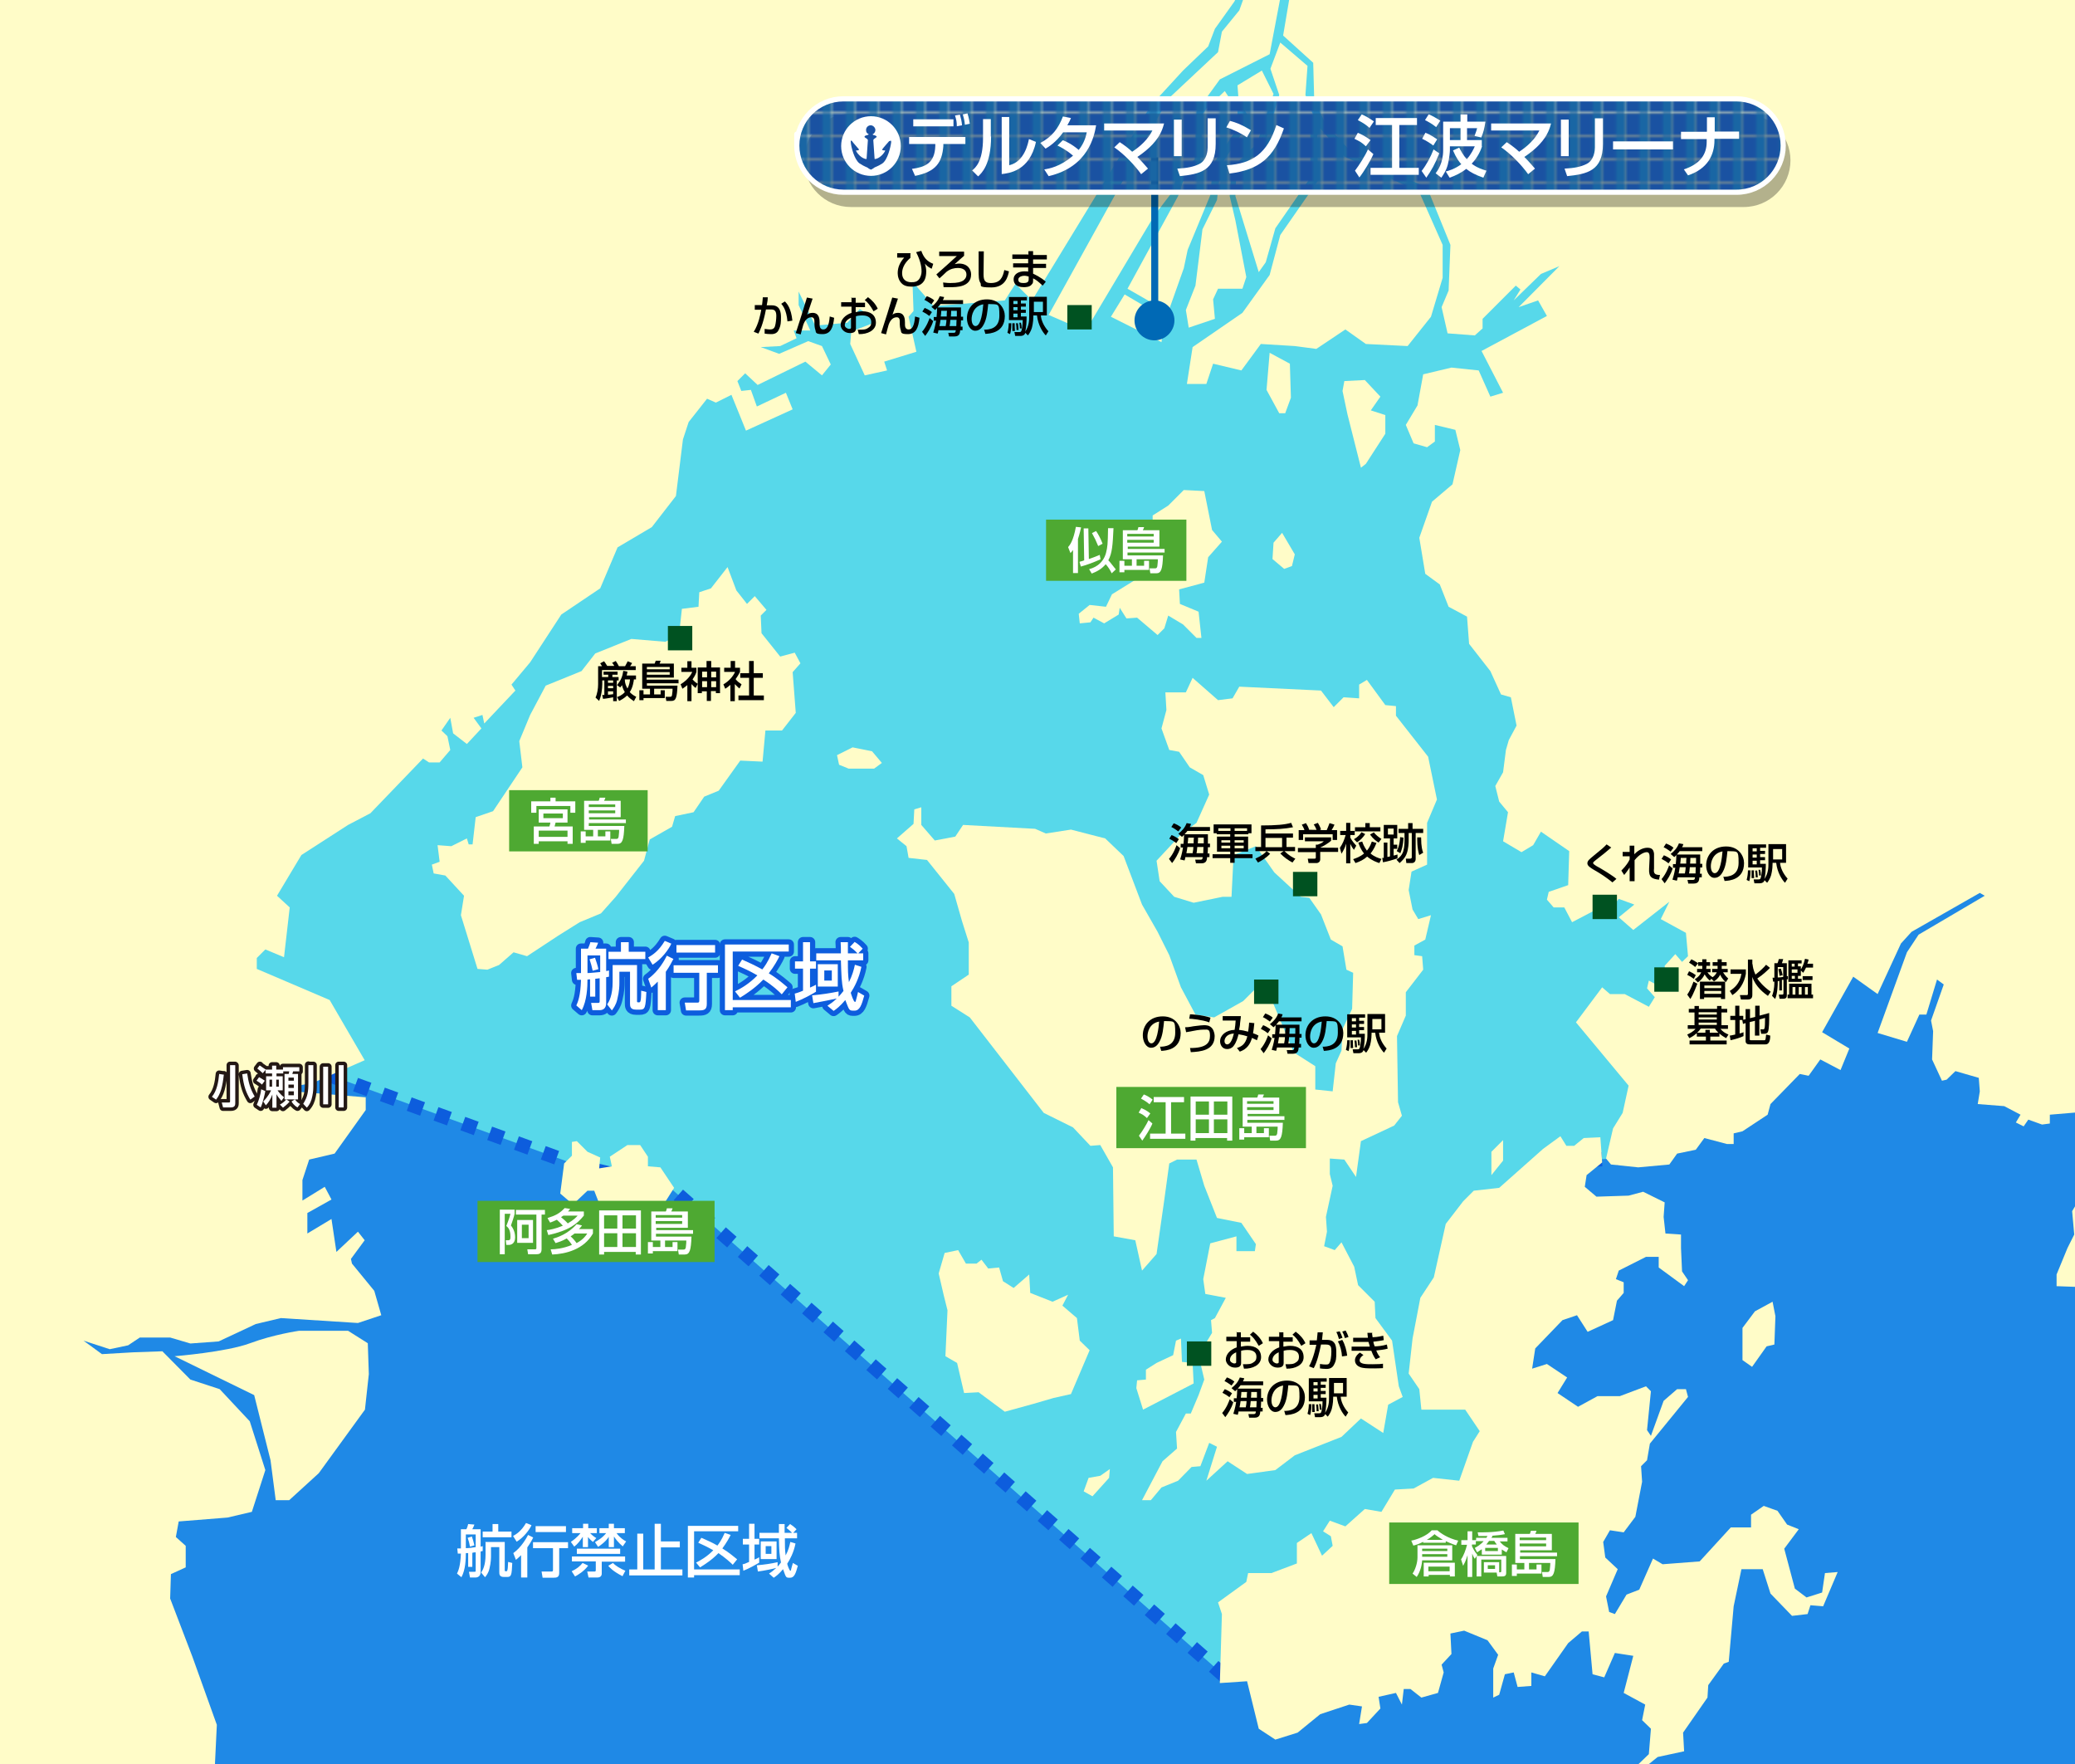 <?xml version="1.0" encoding="UTF-8"?>
<svg xmlns="http://www.w3.org/2000/svg" width="800" height="680" version="1.1" xmlns:xlink="http://www.w3.org/1999/xlink" viewBox="0 0 800 680">
  <defs>
    <style>
      .cls-1 {
        fill: #57d8ea;
        stroke-dasharray: 5.5;
        stroke-width: 5.5px;
      }

      .cls-1, .cls-2 {
        stroke: #0d5ddd;
      }

      .cls-3 {
        stroke: #231815;
        stroke-width: 2.7px;
      }

      .cls-3, .cls-4, .cls-5, .cls-2, .cls-6 {
        fill: none;
      }

      .cls-3, .cls-5, .cls-2 {
        stroke-linejoin: round;
      }

      .cls-7 {
        fill: #fff;
      }

      .cls-8 {
        fill: #1966a4;
      }

      .cls-9 {
        isolation: isolate;
      }

      .cls-5 {
        stroke: #fff;
        stroke-width: 2px;
      }

      .cls-2 {
        stroke-width: 4px;
      }

      .cls-10 {
        fill: #4ea932;
      }

      .cls-11 {
        fill: url(#_新規パターンスウォッチ_1);
      }

      .cls-12 {
        fill: #1f89e6;
      }

      .cls-13 {
        fill: #0069b5;
      }

      .cls-14 {
        fill: #1a52a2;
      }

      .cls-15 {
        mix-blend-mode: multiply;
        opacity: .3;
      }

      .cls-6 {
        stroke: #0069b5;
        stroke-width: 2.7px;
      }

      .cls-16 {
        fill: #fffcc8;
      }

      .cls-17 {
        clip-path: url(#clippath);
      }

      .cls-18 {
        fill: #005221;
      }
    </style>
    <clipPath id="clippath">
      <rect class="cls-4" width="800" height="680"/>
    </clipPath>
    <pattern id="_新規パターンスウォッチ_1" data-name="新規パターンスウォッチ 1" x="0" y="0" width="8.5" height="8.5" patternTransform="translate(159.2 232.9)" patternUnits="userSpaceOnUse" viewBox="0 0 8.5 8.5">
      <g>
        <rect class="cls-4" width="8.5" height="8.5"/>
        <rect class="cls-14" x="0" width="8.5" height="8.5"/>
        <rect class="cls-8" x="4.8" width="3.8" height="8.5"/>
      </g>
    </pattern>
  </defs>
  <!-- Generator: Adobe Illustrator 28.7.9, SVG Export Plug-In . SVG Version: 1.2.0 Build 218)  -->
  <g class="cls-9">
    <g id="size">
      <g class="cls-17">
        <rect class="cls-12" x="-5.5" y="-35.1" width="820.5" height="717.4"/>
        <path class="cls-1" d="M116.4,410.6l108.5,39.4,33.5,7.9,213.9,188.3,126.2-74.7-23.5-50.3,14.1-44.1,11.7-29.1,26.3-1.8,63.4-105.8s21.4-183.1,21.7-181.2-21.6-195.4-21.6-195.4l-640,2.2-28,355.1,93.9,89.5Z"/>
        <polygon class="cls-16" points="82.5 687.8 83.6 664.9 74.2 638.7 65.6 616.2 65.9 606.8 71.6 604.2 71.6 595.9 67.8 592.5 68.9 586.5 87.7 585 97.1 582.8 102.3 566.7 96.3 547.9 84.7 535.5 73.4 531.8 62.6 520.9 51.3 521.3 39.3 522 32.2 516.8 42.3 520.1 49.4 518.6 53.9 515.6 65.6 515.6 73.4 517.9 84.3 517.1 98.6 510.4 108.3 508.1 138 510 147 507 144.3 497.6 135.7 487.1 135.3 485.3 140.6 478.1 138 474.8 129.7 482.6 127.8 469.9 118.5 475.5 118.5 467.6 127.8 462.4 125.2 457.5 116.6 462.8 116.6 454.9 119.2 447 129 444.7 141 427.9 141 423 112.8 420.7 103.5 420.7 120.7 417.4 140.6 408.7 127.1 385.5 99 373.5 99 369.3 102.3 366 109.5 369 111.7 349.8 106.8 345.3 116.2 329.6 134.2 318 142.8 313.5 163.1 292.4 165.4 293.9 169.5 293.9 173.6 289.1 172.5 283.8 170.2 281.6 173.6 276.7 174.7 282.7 180 286.8 185.6 280.8 182.6 276.7 186 275.6 186.7 278.9 198.7 266.2 197.2 263.9 204.4 255.3 216.4 236.9 231.4 226.8 238.1 211 251.3 203.2 260.6 191.2 263.3 169.4 265.5 162.7 272.6 153.7 276 155.2 282 152.2 287.6 166 305.6 157.8 303 151.4 291.8 156.7 289.5 150.3 285.8 150.7 284.3 146.9 287.3 143.9 292.1 148.4 310.5 139.4 316.9 144.7 320.3 140.5 316.9 133.4 311.6 131.5 300.4 136.4 293.3 133.8 300.8 133.4 307.1 130.4 306 127.4 312.4 127.4 307.9 117.6 307.9 112.4 314.3 125.5 326.7 124.4 331.5 119.1 336 122.1 336 124.8 328.2 127.8 327.8 132.6 333.4 144.7 342 142.8 340.9 139.4 353.3 135.6 350.3 122.1 352.2 119.9 351.8 108.6 360 118 387.4 115.8 391.5 109.4 397.9 115.8 443.7 40.7 456.1 27.2 465.8 17.9 468.4 11.1 475.9 .6 478.6 -5 483.1 -9.5 494.7 -12.1 510.1 -24.2 521 -35.8 -4.2 -35.8 -4.2 689.3 82.5 687.8"/>
        <polygon class="cls-16" points="494 -8.8 484.6 -6.1 479.7 -1.3 477.8 4 471.1 12.2 469.6 20.1 450.4 38.1 404.3 121.4 413.7 125.5 415.9 121.4 420.4 124.4 445.2 82.8 451.9 74.1 453.4 68.9 460.6 61.4 461.3 43 470.3 30.6 489.5 20.9 494.7 -6.5 494 -8.8"/>
        <polygon class="cls-16" points="472.2 35.1 465.1 41.9 463.6 44.1 462.8 64 456.1 70 454.2 75.6 434.7 111.3 450.4 120.3 456.4 103.4 457.9 96.3 466.6 75.3 467.7 63.3 477.1 49.4 477.1 42.6 472.2 35.1"/>
        <polygon class="cls-16" points="433.6 113.5 448.9 122.5 447.8 131.9 428.3 122.1 433.6 113.5"/>
        <polygon class="cls-16" points="486.5 27.2 477.1 32.9 477.5 38.1 480.8 44.1 479 51.2 470.7 63.6 469.2 77.1 463.6 88.4 460.9 110.1 457.2 119.5 458.3 126.3 468.4 122.9 467.7 115.4 469.6 111.3 479 111.3 480.5 106.8 476.3 85 474.1 75.6 474.8 64.8 484.6 55.4 488.7 43 491 36.2 486.5 27.2"/>
        <polygon class="cls-16" points="527 -36.2 498.8 -10.6 494.7 13.7 506.3 24.2 506.7 38.9 511.2 47.9 522.1 59.9 550.2 72.3 559.2 94.4 558.5 112 555.8 118.4 558.1 128.5 568.6 129.3 571.6 126.6 571.6 122.9 584.4 110.1 586.2 111.6 583.6 115.8 594.1 105.6 601.2 102.6 585.5 118.4 593 115.8 596.4 121.8 571.2 135.3 579.5 151.4 574.6 152.9 570.1 142.8 559.6 141.7 548.7 144.3 546.5 156.3 542 163.8 545 170.9 550.2 172.4 553.2 170.2 553.2 163.8 561.1 165.7 563 173.5 560 186.7 552.1 193.4 547.2 207.3 549.5 221.2 555.1 225.3 558.5 233.9 565.6 237.7 566.4 248.2 574.6 258.7 578.7 267.7 582.5 268.8 584.7 279.7 581.7 285.3 580.6 289.1 579.5 297.7 576.5 303 578 309 581.4 313.1 579.5 324.3 586.6 328.5 591.1 325.8 594.1 320.6 605 328.1 604.6 341.2 597.1 343.8 596.4 346.8 599 349.8 603.1 349.8 606.1 355.5 614.7 351 619.6 352.1 624.1 346.5 630.1 348.7 624.1 353.6 629.7 358.5 643.6 347.6 640.3 354.3 650 359.6 650.8 368.6 648.5 370.8 645.9 367.8 641.8 372.3 642.5 381.7 635.7 378 635 381 638 384.4 635.7 388.1 626.4 383.2 620.7 383.2 617.7 380.6 607.6 394.1 627.9 418.5 625.6 429 621.9 435 619.2 446.6 621.1 448.9 631.6 450 643.6 448.9 646.6 444.7 653.8 443.2 657.1 438.7 665.8 441 668.4 441 668.4 436.9 671.8 436.1 681.5 429.7 682.6 425.6 693.9 414 697.3 414.7 701.8 408.4 709.6 412.5 713 404.2 702.5 397.9 714.5 376.5 723.9 383.2 732.9 363.7 737 359.2 763.3 344.2 765.2 345.3 739.7 360.3 735.2 367.1 723.9 398.2 735.2 401.6 740 391.1 742.7 391.1 746.8 377.6 749.4 379.5 744.5 393.4 745.3 397.5 744.9 408.4 748.7 416.6 750.5 416.2 753.9 412.9 762.9 415.5 763.3 420.7 762.5 425.6 772.7 426.4 779 429.7 777.2 432.7 780.2 434.2 782 431.6 787.3 433.5 790.3 433.1 790.3 429.7 803.4 428.6 807.6 423.4 816.2 424.9 816.2 -35.4 527 -36.2"/>
        <polygon class="cls-16" points="493.6 16.4 489.8 26.5 493.2 36.6 487.2 56.9 476.7 65.5 476.3 75.6 485.3 104.9 488 101.1 491.7 88 505.2 68.5 505.2 51.6 507.1 46.4 503.3 36.6 504.1 25.4 493.6 16.4"/>
        <polygon class="cls-16" points="509 49.4 507.8 52.4 508.2 69.6 493.6 90.6 489.5 106 479 120.6 459.8 133.8 457.6 148 465.1 148 467.7 140.2 478.6 142.8 486.1 132.6 499.2 133.4 507.5 134.5 518.7 127 526.6 132.6 542.7 133.4 551.7 122.1 556.2 107.1 556.2 94.4 547.2 74.1 518.3 60.3 509 49.4"/>
        <polygon class="cls-16" points="489.5 136 497.3 140.2 497.7 153.3 495.5 159.3 493.2 159.3 488.3 150.3 489.5 136"/>
        <polygon class="cls-16" points="528.5 158.2 532.2 152.9 526.2 146.5 518.3 146.9 517.6 150.7 519.5 159.7 524.7 180.3 526.6 178.8 534.1 167.2 534.1 160 528.5 158.2"/>
        <polygon class="cls-16" points="494.3 205.4 491 209.2 490.6 215.5 495.1 219.3 498.1 218.2 499.2 213.7 494.3 205.4"/>
        <polygon class="cls-16" points="464.3 189.3 456.4 188.9 450.4 194.9 444.4 198.7 444.4 202 447.1 211.8 444.4 215.5 439.6 215.9 438.4 223.1 428.7 229.1 426.4 233.9 420.1 233.2 415.9 236.6 416.3 240.3 420.4 239.9 421.6 238.1 425.7 240.3 431.3 236.9 431.7 234.3 434.3 238.4 438.4 238.1 446.3 244.8 448.9 242.2 450.4 237.3 456.1 240.7 461.3 245.9 463.2 245.9 462.1 235.8 454.9 232.8 454.6 227.2 464.3 224.6 465.8 214.8 471.1 208.8 467.3 204.3 464.3 189.3"/>
        <polygon class="cls-16" points="280.5 218.6 274.1 226.8 269.6 228.3 269.3 233.9 262.9 234.7 261.8 244.8 256.5 247.4 243.4 246.3 229.5 251.9 224.2 258.7 210.4 264.3 204.4 275.6 200.2 285.7 201.4 295.8 190.1 312.7 183.4 315 182.2 325.5 180.7 325.5 180 323.2 174 326.2 168.7 325.8 169.5 332.2 166.5 333.3 167.2 336.7 171.7 337.5 178.9 345.3 177.7 352.8 184.1 373.5 187.9 373.8 192.4 372 198 367.1 203.2 368.6 215.2 360.7 223.5 355.5 231.7 352.1 237.4 345.7 248.3 331.8 250.5 323.6 259.1 318.7 260.3 314.6 267.4 313.1 271.5 307.1 277.1 304.8 285.4 293.2 294 293.6 295.1 281.6 301.5 281.6 306.8 274.8 305.6 259.1 308.6 255.7 306.4 251.6 300.8 253.1 293.6 244.1 293.3 237.3 295.5 235.1 291 229.8 288 232.8 283.9 227.6 280.5 218.6"/>
        <polygon class="cls-16" points="231 450.4 231.4 446.2 226.5 444 222.4 439.9 220.5 440.2 220.5 445.5 217.5 448.5 216 460.1 220.9 464.3 226.5 459 229.1 459 231 463.9 229.9 469.1 237 468.8 240.8 463.1 256.1 463.9 259.9 457.9 254.6 450 249.8 449.6 249.8 445.9 246.8 441.4 241.9 441.4 235.1 445.9 235.9 449.6 231 450.4"/>
        <polygon class="cls-16" points="544.6 350.6 543.1 343.1 544.2 336 550.2 333.3 550.2 317.2 554 308.2 550.6 291.7 538.2 275.9 538.2 272.2 534.1 271.8 527 262.1 524 263.9 524 269.2 518 268.8 514.2 272.6 509.3 266.2 477.8 264.7 475.2 269.2 469.6 269.9 459.8 261.3 457.2 266.9 449.3 266.9 449.7 273.7 447.8 280.8 450.8 289.1 454.6 289.8 458.7 295.8 463.9 298.8 466.2 306.3 461.3 317.2 455.3 321.7 445.9 331.8 447.1 339.7 452.7 345.7 460.2 348 471.4 345.7 474.8 345.7 475.6 329.6 484.2 326.2 491.3 336.3 501.5 345.7 504.8 346.1 509.3 352.5 513.1 362.2 517.6 364.8 519.1 373.8 521.7 375 521.3 388.9 517.6 396.7 517.2 405 515 409.9 513.8 420.7 507.1 420 507.1 411 498.8 405.7 487.2 378 479.3 385.9 468.1 392.2 460.9 391.1 455.3 380.6 450.8 368.2 446.3 359.2 440.3 348.7 433.2 330 426.1 323.2 412.9 319.8 403.2 321.3 399.1 319.5 371.3 318 368.3 322.5 360.4 324 355.2 318 355.2 314.2 355.2 311.2 352.5 312 352.2 317.6 345.8 323.2 349.5 326.2 350.3 330.7 357.4 331.5 367.9 344.6 370.9 355.1 373.5 363.3 373.5 375.7 366.8 380.2 366.8 387.7 373.9 392.2 402.4 429 413.7 434.6 420.4 441.7 424.2 441.4 429.1 450 429.4 476.6 437.7 478.1 440.3 489.8 445.9 483.4 448.9 462.4 450.8 448.5 453.8 447 461.3 447 464.3 457.1 469.2 469.5 478.6 471.4 484.2 479.6 483.8 482.3 476.7 482.3 476.7 476.6 466.6 479.3 463.9 493.1 464.7 498.8 472.6 500.3 468.4 508.1 466.9 508.9 467.3 513.8 462.1 522.4 464.3 531.8 462.1 537.8 459.1 544.9 457.2 544.9 453.4 552 453.8 558.4 448.2 563.3 440.3 578.3 443.7 578.3 447.8 573.4 454.2 570.8 459.4 565.5 462.8 565.2 466.2 556.2 469.2 557.7 465.1 570.8 473.3 563.3 480.8 568.2 491.7 566.7 499.2 561 517.2 553.9 524.7 546.8 533.3 552.4 535.2 541.5 540.8 538.5 539.3 534.4 536.7 516.8 530.3 508.1 530 501.8 523.6 495.4 522.1 488.3 517.2 478.9 514.6 481.9 510.5 480.4 511.6 474.8 511.2 469.1 513.8 457.1 512.7 452.6 512.7 446.6 518.3 447 522.8 453.7 524.7 439.9 537.5 433.9 540.5 430.1 539 424.9 538.6 399.4 542 391.5 542 382.5 548.7 373.8 548.3 368.6 545.3 368.2 545.3 364.5 549.5 362.2 551.7 352.8 546.8 354.3 544.6 350.6"/>
        <polygon class="cls-16" points="411.8 499.1 405.8 501.8 397.2 498.4 396.8 491.3 390.8 496.5 386.7 493.9 385.2 488.6 381 489 378.4 485.6 376.5 487.1 372.4 487.1 369.4 481.9 364.2 483 361.9 490.9 363.8 499.1 365.3 505.1 364.5 522.8 369 525.4 371.7 537 377.3 536.7 387.4 544.2 398.3 541.2 406.2 538.9 412.9 537.4 420.1 520.5 416.3 516.8 415.2 508.1 409.6 503.3 411.8 499.1"/>
        <polygon class="cls-16" points="455.3 516 453.4 516.8 452.3 522.4 445.9 525.4 441.8 528 441.8 531.8 438.4 532.1 438.1 535.1 440.7 543.4 460.2 533.3 459.8 525.4 455.7 525 455.3 516"/>
        <polygon class="cls-16" points="427.9 566.3 424.2 568.9 419.7 569.7 417.8 574.9 421.2 576.8 427.6 569.7 427.9 566.3"/>
        <polygon class="cls-16" points="579.5 439.5 575 444 575 453 579.5 447.4 579.5 439.5"/>
        <polygon class="cls-16" points="617 438.4 610.6 438.7 606.9 441.7 603.9 441.7 601.6 438 594.9 442.9 578 457.9 568.2 459 564.1 463.1 557.4 471.8 552.8 492.4 547.6 500.3 544.6 516 543.1 529.5 547.2 535.5 548 543.4 564.9 543.4 570.5 551.7 567.9 555.8 562.6 570.8 552.5 569.7 545 573.8 537.8 574.2 532.6 582.8 526.2 581.7 518.7 588.4 512.7 586.2 510.1 590.3 513.1 592.2 513.8 595.9 509.7 599.7 505.6 591 500 594.8 500 602.7 490.2 606.4 481.2 606.4 480.5 609.8 469.6 617.7 471.1 622.2 470.3 648.8 480.8 648.1 485.3 666.4 491.7 670.6 500.3 667.9 509 660.8 520.2 657.1 525.1 657.8 524 664.6 527 664.2 532.2 658.6 531.5 654.1 538.2 652.6 540.5 657.1 541.2 651.1 543.8 651.1 548 654.4 554.4 652.6 556.6 644.7 555.8 641.7 559.6 637.6 559.2 629.7 564.5 628.6 573.5 632.3 577.6 637.9 575.7 643.2 575.7 654.4 578 653.3 580.2 645.4 583.6 644.7 585.1 650.3 590.4 649.9 590.4 644.7 595.6 646.2 604.6 633.4 609.9 628.9 612.5 628.9 614 645.4 618.5 646.6 622.6 637.2 629.7 638.3 626 652.6 634.3 657.1 633.1 663.1 636.5 666.4 635.7 676.2 627.9 683.7 629.4 688.6 633.9 687.1 633.5 681.8 639.1 677.3 649.3 675.1 648.9 667.9 658.3 654.4 658.6 649.6 664.6 641.3 666.5 640.6 668.4 619.2 671.4 604.9 679.6 604.9 682.6 614.3 690.9 622.9 696.9 622.2 698 618.8 702.9 619.2 708.5 606 703.6 606.4 702.5 613.9 696.5 615.8 692 612.4 687.9 597 693.5 589.5 689 587.7 685.3 582.4 680 580.5 675.1 583.9 675.1 588.8 667.3 588.8 655.3 601.9 641 603 637.3 600.8 632 612.8 627.1 614.7 622.6 622.2 620.4 621.4 619.2 615.4 623.7 604.9 618.9 600.4 618.1 594.4 620.7 589.9 626 590.7 630.5 584.7 633.1 571.2 632.7 565.2 635 562.9 636.1 556.5 650.8 538.5 650 535.5 646.6 535.5 641.4 540 636.5 553.5 635 551.3 636.5 536.3 634.6 534.4 624.5 538.2 615.9 538.2 608.4 542.3 600.5 537 604.2 531 596.4 525.8 590.7 527.6 591.9 519.8 602.4 508.9 608 507 612.1 513.4 621.9 508.9 623.4 501.4 626 498.4 626 494.3 623 493.1 624.1 489.8 634.6 484.5 639.5 484.5 639.5 488.6 649.3 495.8 650.8 493.5 648.5 490.1 648.1 481.1 648.1 475.9 642.1 475.5 641.4 469.1 641.8 463.5 633.5 459.4 627.9 460.9 615.5 461.3 611 457.5 611.7 453 617.7 448.1 617 438.4"/>
        <polygon class="cls-16" points="683.4 501.8 676.6 505.5 671.8 511.9 671.8 524.3 675.5 526.9 681.1 519 684.1 518.3 684.5 507.4 683.4 501.8"/>
        <polygon class="cls-16" points="816.9 485.3 810.9 485.6 809.8 489 801.2 496.1 792.9 495.8 792.9 491.3 797.1 481.1 799.7 475.9 798.9 466.9 807.6 452.2 815.4 444 816.9 485.3"/>
        <polygon class="cls-16" points="322.7 291.1 328.7 288.1 336.2 289.6 340 294.1 337 296.3 327.2 296.3 323.5 294.8 322.7 291.1"/>
        <g>
          <rect class="cls-10" x="196.3" y="304.6" width="53.4" height="23.6"/>
          <g>
            <path class="cls-7" d="M219.9,313.3v-2.6h-13.1v2.6h-2v-4.4h7.4v-1.4h2v1.4h7.6v4.4h-2ZM218.8,312v5.1h-4.6c-.1.5-.2.7-.4,1.5h7v6.7h-2v-1h-11.1v1h-1.9v-6.7h6c.2-.6.3-.8.4-1.5h-4.5v-5.1h11.1ZM207.7,320.2v2.4h11.1v-2.4h-11.1ZM209.5,313.6v1.8h7.5v-1.8h-7.5Z"/>
            <path class="cls-7" d="M241.2,317.3h-14.2v1.1h13.7c-.2,5.3-.7,6.9-2.6,6.9h-2.3l-.3-1.9h1.9c.6,0,.9,0,1.1-.8.2-1.4.2-2.3.2-2.7h-8.2v2.5h2.9v-1.9h1.9v3.5h-9.5v.9h-1.9v-4.4h1.9v1.9h2.9v-2.5h-3.5v-11.2h5.6c.2-.3.3-.8.4-1.2h2.2c-.1.4-.3.8-.5,1.2h6.4v6.3h-12.2v.9h14.2v1.5ZM227,310.1v1h10.2v-1h-10.2ZM227,312.4v1.1h10.2v-1.1h-10.2Z"/>
          </g>
        </g>
        <g>
          <rect class="cls-10" x="184.1" y="462.9" width="91.4" height="23.6"/>
          <g>
            <path class="cls-7" d="M192.6,466.3h5.8v1.6c-.3,1.4-1,3.3-1.4,4.5.5.7,1.6,2.1,1.6,4.6s-1.7,2.9-2.4,2.9h-1l-.2-1.8h1c.8,0,.8-.7.8-1.4,0-2.8-1-3.6-1.6-4.1.2-.6,1.1-2.6,1.6-4.7h-2.2v15.6h-1.9v-17.2ZM206.9,468.2h-8v-1.8h11.2v1.8h-1.3v13.4c0,1.7-1,1.9-2.1,1.9h-3.1l-.3-1.9h3c.5,0,.5-.3.5-.5v-13ZM205.5,470.3v8.8h-6.1v-8.8h6.1ZM201.2,472.1v5.2h2.6v-5.2h-2.6Z"/>
            <path class="cls-7" d="M211.2,469.5c2.9-.9,4.5-1.7,6.5-3.8l2.1.3c-.3.4-.4.6-.8,1h6.1v1.6c-2.6,3.2-5.6,5.7-13.7,7.5l-.6-1.9c1.1-.1,3.3-.5,6.2-1.7-.6-.7-1.2-1.3-2.3-2.3-1.2.6-1.9.8-2.6,1.1l-1-1.7ZM212.4,481.6c1.6,0,4.7-.3,8.1-1.7-.8-1.3-1.6-2.1-2-2.5-1.9,1.1-3.4,1.5-4.3,1.8l-1-1.7c1.4-.4,5.7-1.7,9.1-5.6l2.1.5c-.3.4-.5.7-1.2,1.4h5.4v1.7c-3.5,6.2-10.6,7.9-15.7,8.1l-.6-2ZM217.2,468.6c-.1.1-.5.3-.9.6.9.7,1.8,1.5,2.6,2.4,2.4-1.4,3.4-2.5,3.8-3h-5.5ZM221.5,475.5c-.5.4-.7.6-1.5,1.1.9.8,1.6,1.6,2.3,2.6,2.6-1.4,3.6-2.9,4.1-3.7h-4.9Z"/>
            <path class="cls-7" d="M247.1,466.6v17h-2v-1h-12.2v1h-1.9v-17h16.1ZM232.9,468.5v5.1h5.1v-5.1h-5.1ZM232.9,475.4v5.3h5.1v-5.3h-5.1ZM240,468.5v5.1h5.2v-5.1h-5.2ZM240,475.4v5.3h5.2v-5.3h-5.2Z"/>
            <path class="cls-7" d="M267.1,475.6h-14.2v1.1h13.7c-.2,5.3-.7,6.9-2.6,6.9h-2.3l-.3-1.9h1.9c.6,0,.9,0,1.1-.8.2-1.4.2-2.3.2-2.7h-8.2v2.5h2.9v-1.9h1.9v3.5h-9.5v.9h-1.9v-4.4h1.9v1.9h2.9v-2.5h-3.5v-11.2h5.6c.2-.3.3-.8.4-1.2h2.2c-.1.4-.3.8-.5,1.2h6.4v6.3h-12.2v.9h14.2v1.5ZM252.8,468.4v1h10.2v-1h-10.2ZM252.8,470.7v1.1h10.2v-1.1h-10.2Z"/>
          </g>
        </g>
        <g>
          <rect class="cls-10" x="535.6" y="586.9" width="73" height="23.7"/>
          <g>
            <path class="cls-7" d="M548.8,594.3c-1.8.9-3,1.3-3.9,1.5l-.8-1.9c2.1-.4,6-1.8,7.9-4h2.2c1.1,1.1,4.1,3.1,8,4l-.8,1.8c-.6-.2-1.6-.5-4-1.6v.6h-8.7v-.6ZM546.4,595.7h13.5v5.8h-11.6c-.1,1.6-.6,4.2-2.1,6.4l-1.6-1.3c1-1.4,1.9-4.1,1.9-6.2v-4.7ZM548.3,597v.9h9.7v-.9h-9.7ZM548.3,599.1v1h9.7v-1h-9.7ZM560.9,602.4v5.3h-1.9v-.6h-8.2v.6h-1.9v-5.3h12ZM556.3,593.6c-2.3-1.4-2.8-1.8-3.2-2.2-.6.5-1.3,1.2-3,2.2h6.1ZM550.7,603.9v1.8h8.2v-1.8h-8.2Z"/>
            <path class="cls-7" d="M568.6,596.7c.6-.3,2.2-1.2,3.4-2.6h-3v1.3h-1.5v.6c.4.9,1,2.1,2.1,3.4l-1,1.5c-.5-.7-.7-1.2-1-2v9h-1.8v-8.4c-.7,2.4-1.4,3.5-1.7,4.1l-.8-2.5c1-1.4,1.8-3.6,2.3-5.6h-2.2v-1.8h2.4v-3.4h1.8v3.4h1.5v-.9h4c0-.1.1-.2.4-.7-1.3,0-2.2,0-2.2,0-.6,0-.9,0-1.3,0l-.3-1.4c1.5,0,5.9.1,9.9-.7l.6,1.4c-1.4.3-3.3.5-4.8.6,0,.2-.2.5-.4.8h6.2v1.4h-3c1.1,1.3,1.6,1.7,3.4,2.6l-.8,1.6c-.4-.2-1-.6-1.8-1.1v2h-7.7v-2.1c-.4.3-.9.6-1.8,1.2l-.8-1.5ZM580.7,599.9v6.5c0,1.3-1,1.3-1.7,1.3h-1.7l-.3-1.6h1.1c.7,0,.7,0,.7-.8v-4.1h-7.7v6.5h-1.8v-7.9h11.3ZM578,602.2v4h-5.9v-4h5.9ZM572.6,596.7v1.2h4.9v-1.2h-4.9ZM577.1,595.4c-.5-.6-.8-1-1-1.4h-2c-.5.7-.9,1.2-1.1,1.4h4.2ZM573.6,603.4v1.4h2.8v-1.4h-2.8Z"/>
            <path class="cls-7" d="M600.2,599.9h-14.2v1.1h13.7c-.2,5.3-.7,6.9-2.6,6.9h-2.3l-.3-1.9h1.9c.6,0,.9,0,1.1-.8.2-1.4.2-2.3.2-2.7h-8.2v2.5h2.9v-1.9h1.9v3.5h-9.5v.9h-1.9v-4.4h1.9v1.9h2.9v-2.5h-3.5v-11.2h5.6c.2-.3.3-.8.4-1.2h2.2c-.1.4-.3.8-.5,1.2h6.4v6.3h-12.2v.9h14.2v1.5ZM585.9,592.7v1h10.2v-1h-10.2ZM585.9,595v1.1h10.2v-1.1h-10.2Z"/>
          </g>
        </g>
        <g>
          <rect class="cls-10" x="430.4" y="419" width="73.1" height="23.6"/>
          <g>
            <path class="cls-7" d="M439.9,427.1c.9.4,2.1.9,3.6,2.1l-1.3,1.8c-1.2-1.1-1.7-1.4-3.2-2.1l1-1.7ZM444.3,433.1c-.7,1.8-2.8,5.1-3.9,6.6l-1.3-1.9c1.2-1.5,2.9-4.3,3.7-6l1.5,1.3ZM441,421.9c1.1.4,2.3,1.1,3.4,2l-1.2,1.8c-.8-.7-1.6-1.3-3.3-2.2l1.1-1.6ZM456.5,422.9v2h-5v12.1h5.5v2h-13.6v-2h6v-12.1h-4.6v-2h11.6Z"/>
            <path class="cls-7" d="M475.1,422.7v17h-2v-1h-12.2v1h-1.9v-17h16.1ZM461,424.6v5.1h5.1v-5.1h-5.1ZM461,431.5v5.3h5.1v-5.3h-5.1ZM468,424.6v5.1h5.2v-5.1h-5.2ZM468,431.5v5.3h5.2v-5.3h-5.2Z"/>
            <path class="cls-7" d="M495.1,431.7h-14.2v1.1h13.7c-.2,5.3-.7,6.9-2.6,6.9h-2.3l-.3-1.9h1.9c.6,0,.9,0,1.1-.8.2-1.4.2-2.3.2-2.7h-8.2v2.5h2.9v-1.9h1.9v3.5h-9.5v.9h-1.9v-4.4h1.9v1.9h2.9v-2.5h-3.5v-11.2h5.6c.2-.3.3-.8.4-1.2h2.2c-.1.4-.3.8-.5,1.2h6.4v6.3h-12.2v.9h14.2v1.5ZM480.8,424.5v1h10.2v-1h-10.2ZM480.8,426.8v1.1h10.2v-1.1h-10.2Z"/>
          </g>
        </g>
        <g>
          <rect class="cls-10" x="403.3" y="200.3" width="54.1" height="23.6"/>
          <g>
            <path class="cls-7" d="M413.7,212c-.3.5-.6.8-1,1.2l-.9-2.3c.7-.8,2-2.4,3-7.8l2,.2c-.2.9-.5,2.3-1.2,4.5v13.1h-1.9v-9ZM416.4,216.5c.9-.2,1.1-.3,1.6-.5l-.2-12.3h1.8l.2,11.8c1.2-.4,2-.7,4.2-1.6l.3,1.7c-2.7,1.2-5,2.1-7.6,2.8l-.5-1.8ZM429.3,203.6c-.3,6.5-.5,9.6-2,12.4.1.1.8.8.9,1,.3.3,1.6,2.1,2,2.5l-1.6,1.5c-.6-1.3-1.4-2.5-2.3-3.5-1.7,2-3.6,2.9-5.4,3.6l-1-1.7c1.5-.4,5.2-1.6,6.5-6.2.6-2.4.7-3.3.8-9.6h2.1ZM422.5,204.6c.8,1.1,1.8,2.9,2.6,5l-1.7.9c-1-2.4-1.2-2.8-2.4-5l1.6-.8Z"/>
            <path class="cls-7" d="M448.9,213h-14.2v1.1h13.7c-.2,5.3-.7,6.9-2.6,6.9h-2.3l-.3-1.9h1.9c.6,0,.9,0,1.1-.8.2-1.4.2-2.3.2-2.7h-8.2v2.5h2.9v-1.9h1.9v3.5h-9.5v.9h-1.9v-4.4h1.9v1.9h2.9v-2.5h-3.5v-11.2h5.6c.2-.3.3-.8.4-1.2h2.2c-.1.4-.3.8-.5,1.2h6.4v6.3h-12.2v.9h14.2v1.5ZM434.6,205.8v1h10.2v-1h-10.2ZM434.6,208.1v1.1h10.2v-1.1h-10.2Z"/>
          </g>
        </g>
        <g>
          <path d="M621.6,340.1c-2.2-1.8-4.6-3.4-7.1-4.8-1.3-.8-2.5-1.5-2.5-2.5s.8-1.6,2.5-3c3.3-2.7,3.8-3.1,4.9-4.3l1.8,1.2c-2.3,2-2.7,2.3-5.9,4.8-.8.6-1.1.9-1.1,1.2s.7.8,1.2,1.1c2.4,1.3,6.3,3.7,7.8,5l-1.6,1.4Z"/>
          <path d="M630.1,325.8c0,.2,0,.5,0,3.5,1.7-1.8,3.6-2.5,5-2.5s2.4.4,2.6,2.3c0,.5,0,1.3,0,1.5v4.2c-.2,1.6,0,2.5,2.3,2.5l-.4,1.8c-2.7-.3-4-.9-3.8-4.3l.2-4.1c0-1.2-.1-2.2-1.1-2.2s-2.9.8-4.7,3.1c0,1,0,2,0,3.5s0,3.7,0,4.6h-1.9c0-.4,0-4.6,0-5.3-.8,1.3-1.7,2.4-2.1,2.9l-1.1-1.7c1.9-1.9,2.8-3.4,3.2-4.3v-1.2s-2.7,0-2.7,0v-1.7h2.7c0-.2,0-2.4,0-2.4h1.8Z"/>
          <path d="M644.9,334.7c-.7,2.4-2.1,4.5-3.1,5.8l-1.2-1.6c1.8-2.1,2.7-4.7,2.9-5.3l1.3,1.1ZM641.5,329.7c1,.4,1.9.9,2.8,1.6l-1,1.5c-.9-.7-1.5-1.1-2.7-1.7l.9-1.4ZM642.4,325.2c.6.2,2.1.9,2.8,1.6l-1.1,1.5c-.9-.7-2-1.4-2.7-1.7l.9-1.4ZM646.1,332.9c.1-1.1.2-2.1.2-3.3-.2.2-.3.4-.8.8l-1.4-1.2c1.5-1.2,2.5-2.3,3.2-4.1l1.7.3c-.1.4-.2.7-.5,1.2h7.8v1.5h-8.7c-.2.2-.4.6-1.1,1.3h9c0,.4,0,2.2,0,3.6h.8v1.4h-.8c0,.3,0,1.1-.1,2.4h.7v1.4h-.9c-.1,1.2-.3,2.4-2.2,2.4h-2.1l-.3-1.4h2.1c.7,0,.7-.4.8-1h-6.7c0,.4-.1.6-.3,1.3l-1.7-.4c.2-.7.7-2.1,1.1-4.6h-.9v-1.4h1.1ZM649.6,336.7c.2-1.1.3-1.8.3-2.4h-2.3c-.1.9-.2,1.2-.4,2.4h2.4ZM650.1,332.9c0-1,0-1.7.1-2.2h-2.2c0,.8-.1,1.4-.2,2.2h2.3ZM653.7,336.7c0-1.3.1-2.2.1-2.4h-2.3c-.1,1.3-.2,2-.3,2.4h2.5ZM653.9,332.9c0-1,0-1.5,0-2.2h-2.2c0,.6,0,1.5-.1,2.2h2.3Z"/>
          <path d="M664.3,338c2,0,6-.3,6-5.4s-.4-4.3-4.3-4.5c-.3,2.7-.5,5.7-1.8,8-.3.5-1.2,2.3-3.2,2.3s-3.2-2.5-3.2-4.8c0-4,2.8-7.3,7.7-7.3s6.9,3.7,6.9,6.4c0,6.5-5.8,6.8-7.5,6.9l-.5-1.7ZM659.6,333.9c0,1.8.7,2.7,1.5,2.7,2.2,0,2.8-6.1,3-8.4-3.9.7-4.5,4.3-4.5,5.7Z"/>
          <path d="M674.9,335.5c0,.7,0,2.8-.5,4.2l-1-.5c.4-1.4.5-2.9.5-3.7h.9ZM680.3,339.3c-.1.4-.5,1.2-1.9,1.2h-2l-.3-1.5h1.9c.3,0,.6,0,.8-.5.2-.5.5-2.3.5-4.1h-5.3v-8.9h6.9v1.3h-2.3v1.2h1.9v1.2h-1.9v1.2h1.9v1.2h-1.9v1.4h2.2c0,1.5-.1,4.6-.6,5.9,1.6-2.2,1.6-4.7,1.6-5.9v-7.6h6.8v7.2h-2.3c.1,1.7,1,4,2.9,6.1l-1,1.6c-1.2-1.2-3-4-3.4-7.7h-1.4v.4c0,2.3-.5,4.1-.6,4.5-.4,1.3-1.1,2.3-1.5,2.8l-1.2-1.2ZM676.2,335.5c0,1.3,0,1.5.1,3h-1c0-.5,0-1.2,0-1.8s0-.8,0-1.2h.8ZM675.7,327v1.2h1.6v-1.2h-1.6ZM675.7,329.4v1.2h1.6v-1.2h-1.6ZM675.7,331.8v1.4h1.6v-1.4h-1.6ZM677.4,335.4c.2.9.2,1.6.3,2.8h-.8c0-.5,0-1.4-.2-2.6h.7ZM678.6,335.2c.2.7.3,1.5.3,2.3h-.7c0-.4,0-1.1-.2-2.2h.6ZM683.6,327.3v4h3.5v-4h-3.5Z"/>
        </g>
        <g>
          <path d="M650.5,383.4c1.3-1.8,2.2-4.4,2.4-5l1.5.8c0,0-1.5,4.1-2.7,5.9l-1.2-1.7ZM653,377.3c-.8-.6-1.6-1.1-2.5-1.5l.7-1.4c1.3.6,1.8.9,2.6,1.5l-.8,1.5ZM653.6,372.8c-1.1-1-2.1-1.5-2.4-1.7l.9-1.3c1.1.5,2.2,1.3,2.6,1.5l-1.1,1.4ZM665.3,378.5c-1.3-1-2-2.5-2.1-2.8-.7,1.5-1.9,2.3-2.4,2.6l-1-1-.6.7c-.9-.8-1.4-1.4-2-2.4-.8,1.8-2.2,2.8-2.6,3.1l-1.2-1.2c.6-.4,1.8-1.1,2.5-2.7h-1.6v-1.3h2c0-.2,0-.6,0-.9v-.3h-1.6v-1.4h1.6v-1.1h1.6v1.1h1.4v1.4h-1.4c0,.4,0,.6-.1,1.2h1.7v1.3h-1.2c.6,1,1.5,1.6,2,1.9,1-.7,1.4-1.5,1.6-1.9h-1.8v-1.3h2.1c0-.3,0-.5,0-.9v-.3h-1.9v-1.4h1.9v-1.1h1.6v1.1h1.9v1.4h-1.9v.3c0,.3,0,.6,0,.9h2.3v1.3h-1.8c.5.8,1.2,1.7,2,2.4l-.9,1.4ZM655.4,378.4h9.7v6.7h-1.6v-.6h-6.5v.6h-1.6v-6.7ZM657.1,380.9h6.5v-1h-6.5v1ZM657.1,383.1h6.5v-1.1h-6.5v1.1Z"/>
          <path d="M667.2,373.7h5.9v1.7c-.6,3.5-2.5,6.5-5.2,8.2l-1-1.6c1.7-1.1,3.8-2.7,4.5-6.6h-4.2v-1.7ZM675.7,371.6c0,.8.3,2.4,1.1,4.1,1.9-1.5,3-2.5,4.1-3.8l1.5,1.2c-.8.8-2.6,2.6-4.9,4.1.7,1,2.2,3,5.2,5.1l-1.1,1.6c-1.4-1-4.7-3.4-6-7.3v6.8c0,.6,0,1.9-1.7,1.9h-2.7l-.4-1.7h2.6c.2,0,.5,0,.5-.5v-13.2h1.7v1.9Z"/>
          <path d="M685.9,378.2c-.1,0-.2,0-.5,0v.4c0,1.2-.1,4.4-1,6.5l-1.2-1.2c.3-.8.9-2.4.9-5.5,0,0-.1,0-.5,0l-.2-1.5c.4,0,.6,0,.7,0v-5.6h1.2c.3-.6.4-1.3.5-1.6h1.7c-.2.7-.4,1.4-.5,1.6h1.9v5c.1,0,.3,0,.4,0v1.2s-.3,0-.4,0v5.9c0,.8,0,1.6-1.4,1.6h-1.4l-.3-1.6h1.3c.4,0,.5-.1.5-.6v-5.1c-.2,0-.4,0-.6,0v4.1h-1v-3.9ZM687.5,372.8h-2.1v4c.5,0,1.4-.1,2.1-.2v-3.7ZM686.6,373.4c.4,1.1.6,2.2.7,2.5l-1.2.3c-.1-.9-.2-1.4-.5-2.6l1-.2ZM698.4,379.2v4.2h.6v1.4h-9.8v-1.4h.6v-4.2h8.6ZM694.3,374.3v1.9h-1.1v1.1h1.4v1.2h-5.1v-8.3h5.1v1.2h-1.4v1.1h1.1v1.2c.5-.7,1.2-2.2,1.6-4.1l1.4.3c-.1.5-.2.8-.5,1.6h2.2v1.5h-2.7c-.5,1.1-.8,1.5-1.1,2l-.9-.9ZM690.8,371.5v1.1h1.1v-1.1h-1.1ZM690.8,373.7v1.3h2.2v-1.3h-2.2ZM690.8,376.2v1.1h1.2v-1.1h-1.2ZM691.1,380.5v2.9h1.1v-2.9h-1.1ZM693.5,380.5v2.9h1.1v-2.9h-1.1ZM698.8,376.3v1.5h-3.8v-1.5h3.8ZM695.9,380.5v2.9h1.1v-2.9h-1.1Z"/>
          <path d="M654,398.4c-1.2,1.1-2,1.4-2.7,1.8l-.8-1.4c.9-.4,2.3-1.1,3.2-2.2h-3v-1.4h2.6v-4.9h-2.2v-1.4h2.2v-1.1h1.7v1.1h7v-1.1h1.7v1.1h2.2v1.4h-2.2v4.9h2.5v1.4h-2.9c.9,1.1,1.7,1.6,3.1,2.2l-.9,1.4c-.9-.5-1.7-1-2.6-1.8v1.2h-3.5v1.5h6.3v1.5h-14.3v-1.5h6.3v-1.5h-3.5v-1.2ZM657.5,398.1v-1.1h1.7v1.1h3.3c-.7-.7-1.1-1.2-1.3-1.6h-5.5c-.3.4-.6.9-1.4,1.6h3.2ZM654.9,390.2v.9h7v-.9h-7ZM654.9,392.2v.8h7v-.8h-7ZM654.9,394.2v.9h7v-.9h-7Z"/>
          <path d="M671.9,393.2h-1.2v5.2c.7-.2,1.1-.3,1.5-.5v1.5c-1,.5-3.1,1.2-5,1.6l-.3-1.8c.5,0,1-.2,2.1-.4v-5.6h-1.9v-1.6h1.9v-3.9h1.6v3.9h1.5v1.5l.9-.2v-3.9h1.7v3.5l2-.5v-4.3h1.7v3.8l3.7-1c0,.4,0,.8,0,1.3,0,1.4,0,5-.5,6-.2.5-.8.7-1.4.7h-1.2l-.3-1.7h1c.6,0,.8,0,.8-4.4l-2.2.6v6.2h-1.7v-5.7l-2,.5v6.7c0,.3.3.3.5.3h5c.3,0,.5,0,.6-.5.1-.4.2-1.6.2-1.7l1.6.4c0,1.8-.4,3.4-1.8,3.4h-6.1c-.9,0-1.6-.3-1.6-1.3v-6.9l-1,.3-.3-1.6h.1Z"/>
        </g>
        <g>
          <path d="M447.1,403.5c2,0,6-.3,6-5.4s-.4-4.3-4.3-4.5c-.3,2.7-.5,5.7-1.8,8-.3.5-1.2,2.3-3.2,2.3s-3.2-2.5-3.2-4.8c0-4,2.8-7.3,7.7-7.3s6.9,3.7,6.9,6.4c0,6.5-5.8,6.8-7.5,6.9l-.5-1.7ZM442.4,399.5c0,1.8.7,2.7,1.5,2.7,2.2,0,2.8-6.1,3-8.4-3.9.7-4.5,4.3-4.5,5.7Z"/>
          <path d="M458.9,404c6.2,0,7.6-2,7.6-4.7s-.8-2.4-2.4-2.4-3.1.3-6.8,1l-.4-1.9c.6,0,1.2,0,3.3-.4,2.5-.3,3.2-.4,4-.4s2.2,0,3.2,1.3c.8,1.1.9,2.5.9,2.9,0,5.6-5.5,6-9.2,6.2l-.3-1.7ZM466.2,394.1c-2.6-1-7-1.4-7.7-1.4l.3-1.7c.5,0,4.6.2,7.9,1.3l-.5,1.9Z"/>
          <path d="M483.6,394.4c-.2,2-.3,2.8-.5,3.9,1.1.4,1.4.5,2.1.9l-.6,1.8c-.4-.2-1.2-.6-1.9-.9-.7,2.4-1.9,4.3-4.7,5.3l-1.1-1.4c1.7-.6,3.2-1.3,4-4.5-.8-.3-2-.6-3.4-.8-.3,1.2-.8,3.1-1.9,4.5-.7.9-1.6,1.2-2.5,1.2-2,0-2.7-1.8-2.7-3,0-2.3,2.2-4.3,5.6-4.4.2-1.3.3-2.1.4-3.6h-5v-1.7h7c0,.3,0,.5-.3,2.7,0,1-.3,2-.4,2.6,1.1.1,2,.3,3.5.7,0-.2.3-1.7.4-3.5l1.9.2ZM472.1,401.4c0,.8.5,1.2,1,1.2,1.5,0,2.3-2.9,2.6-4.2-3.1.2-3.6,2.2-3.6,2.9Z"/>
          <path d="M490.3,400.2c-.7,2.4-2.1,4.5-3.1,5.8l-1.2-1.6c1.8-2.1,2.7-4.7,2.9-5.3l1.3,1.1ZM487,395.2c1,.4,1.9.9,2.8,1.6l-1,1.5c-.9-.7-1.5-1.1-2.7-1.7l.9-1.4ZM487.9,390.7c.6.2,2.1.9,2.8,1.6l-1.1,1.5c-.9-.7-2-1.4-2.7-1.7l.9-1.4ZM491.6,398.5c.1-1.1.2-2.1.2-3.3-.2.2-.3.4-.8.8l-1.4-1.2c1.5-1.2,2.5-2.3,3.2-4.1l1.7.3c-.1.4-.2.7-.5,1.2h7.8v1.5h-8.7c-.2.2-.4.6-1.1,1.3h9c0,.4,0,2.2,0,3.6h.8v1.4h-.8c0,.3,0,1.1-.1,2.4h.7v1.4h-.9c-.1,1.2-.3,2.4-2.2,2.4h-2.1l-.3-1.4h2.1c.7,0,.7-.4.8-1h-6.7c0,.4-.1.6-.3,1.3l-1.7-.4c.2-.7.7-2.1,1.1-4.6h-.9v-1.4h1.1ZM495.1,402.2c.2-1.1.3-1.8.3-2.4h-2.3c-.1.9-.2,1.2-.4,2.4h2.4ZM495.5,398.5c0-1,0-1.7.1-2.2h-2.2c0,.8-.1,1.4-.2,2.2h2.3ZM499.2,402.2c0-1.3.1-2.2.1-2.4h-2.3c-.1,1.3-.2,2-.3,2.4h2.5ZM499.4,398.5c0-1,0-1.5,0-2.2h-2.2c0,.6,0,1.5-.1,2.2h2.3Z"/>
          <path d="M509.8,403.5c2,0,6-.3,6-5.4s-.4-4.3-4.3-4.5c-.3,2.7-.5,5.7-1.8,8-.3.5-1.2,2.3-3.2,2.3s-3.2-2.5-3.2-4.8c0-4,2.8-7.3,7.7-7.3s6.9,3.7,6.9,6.4c0,6.5-5.8,6.8-7.5,6.9l-.5-1.7ZM505.1,399.5c0,1.8.7,2.7,1.5,2.7,2.2,0,2.8-6.1,3-8.4-3.9.7-4.5,4.3-4.5,5.7Z"/>
          <path d="M520.4,401c0,.7,0,2.8-.5,4.2l-1-.5c.4-1.4.5-2.9.5-3.7h.9ZM525.7,404.8c-.1.4-.5,1.2-1.9,1.2h-2l-.3-1.5h1.9c.3,0,.6,0,.8-.5.2-.5.5-2.3.5-4.1h-5.3v-8.9h6.9v1.3h-2.3v1.2h1.9v1.2h-1.9v1.2h1.9v1.2h-1.9v1.4h2.2c0,1.5-.1,4.6-.6,5.9,1.6-2.2,1.6-4.7,1.6-5.9v-7.6h6.8v7.2h-2.3c.1,1.7,1,4,2.9,6.1l-1,1.6c-1.2-1.2-3-4-3.4-7.7h-1.4v.4c0,2.3-.5,4.1-.6,4.5-.4,1.3-1.1,2.3-1.5,2.8l-1.2-1.2ZM521.6,401c0,1.3,0,1.5.1,3h-1c0-.5,0-1.2,0-1.8s0-.8,0-1.2h.8ZM521.2,392.5v1.2h1.6v-1.2h-1.6ZM521.2,394.9v1.2h1.6v-1.2h-1.6ZM521.2,397.4v1.4h1.6v-1.4h-1.6ZM522.9,400.9c.2.9.2,1.6.3,2.8h-.8c0-.5,0-1.4-.2-2.6h.7ZM524,400.7c.2.7.3,1.5.3,2.3h-.7c0-.4,0-1.1-.2-2.2h.6ZM529.1,392.8v4h3.5v-4h-3.5Z"/>
        </g>
        <g>
          <path d="M476.6,513.6h1.8v1.9h3.6v1.7h-3.6v1.9c.5,0,1.3-.3,2.6-.3,3.1,0,5.2,1.4,5.2,4.4s-3.3,4.5-6.6,4.4l-.4-1.7c2.1,0,3.1,0,4-.7.7-.4,1.2-.9,1.2-2.2,0-2.6-2.8-2.6-3.5-2.6-1.3,0-2.1.2-2.4.3v4.6c0,.6,0,1.9-2.3,1.9s-3.6-1.8-3.6-3.1c0-2.1,1.8-3.9,4.2-4.7v-2.4h-4v-1.7h4v-1.9ZM476.6,521.3c-1.9.8-2.4,2-2.4,2.9s1.3,1.4,1.6,1.4c.8,0,.8-.3.8-.6v-3.7ZM483.2,513.4c1.5,1.1,2.9,2.6,3.7,4.4l-1.6,1c-1.3-2.3-2.3-3.5-3.4-4.3l1.3-1.2Z"/>
          <path d="M493,513.6h1.8v1.9h3.6v1.7h-3.6v1.9c.5,0,1.3-.3,2.6-.3,3.1,0,5.2,1.4,5.2,4.4s-3.3,4.5-6.6,4.4l-.4-1.7c2.1,0,3.1,0,4-.7.7-.4,1.2-.9,1.2-2.2,0-2.6-2.8-2.6-3.5-2.6-1.3,0-2.1.2-2.4.3v4.6c0,.6,0,1.9-2.3,1.9s-3.6-1.8-3.6-3.1c0-2.1,1.8-3.9,4.2-4.7v-2.4h-4v-1.7h4v-1.9ZM493,521.3c-1.9.8-2.4,2-2.4,2.9s1.3,1.4,1.6,1.4c.8,0,.8-.3.8-.6v-3.7ZM499.6,513.4c1.5,1.1,2.9,2.6,3.7,4.4l-1.6,1c-1.3-2.3-2.3-3.5-3.4-4.3l1.3-1.2Z"/>
          <path d="M510,513.6c-.2,1.6-.2,2.3-.3,2.9h2c1.2,0,2.1.4,2.5.9.5.5,1,1.4,1,3.8s0,3.3-1,5.1c-.8,1.4-2.3,1.4-2.8,1.4-.9,0-2-.1-2.5-.2v-1.7c.3,0,1.1.2,2.1.2s1.4,0,1.8-1.1c.5-1.5.5-3.7.5-3.9,0-1.8-.2-2.7-2.1-2.7h-1.9c-.6,3-1.5,6.8-2.8,9.1l-1.8-.7c1.8-3.2,2.7-8,2.8-8.3h-2.6s0-1.7,0-1.7h2.8c.2-2,.2-2.2.3-3.1h1.9ZM516.2,516.1c-.4-1.4-.7-2.1-1-2.6l1.3-.3c.4.7.8,1.7,1.1,2.5l-1.4.5ZM517.4,522.9c-.1-1.8-.6-4.1-1.6-5.8l1.7-.6c1.1,1.8,1.7,4.3,1.9,6.1l-2.1.3ZM518.5,515.8c-.2-.8-.6-1.8-1-2.5l1.3-.4c.4.8.8,1.5,1.1,2.5l-1.3.4Z"/>
          <path d="M529,513.6c0,.5,0,.9.2,1.9,2.3-.1,3.5-.5,4.1-.6l.2,1.7c-1.3.3-2.5.4-4,.6,0,.5.3,1.3.5,1.8,1.3,0,3-.2,4.7-.7l.3,1.6c-1.5.4-2.8.5-4.4.7.5,1.2.7,1.6,1.5,2.6l-1.7.8c-.4-.6-.9-1.2-1.7-3.3-.7,0-1.2,0-1.9,0h-5.7v-1.6h5.8c.3,0,.5,0,1.2,0,0-.3-.2-.8-.5-1.8-.1,0-.7,0-.8,0h-5.1v-1.6h5.1s.5,0,.6,0c-.1-.9-.2-1.4-.2-1.9h1.9ZM525.6,522.4c-1.3.9-1.4,1.7-1.4,2,0,1.5,2.5,1.5,4.9,1.5s3.5-.1,4.1-.2v1.7c-.6,0-1.5.1-3.1.1s-3.5,0-4.6-.2c-3.1-.5-3.1-2.6-3.1-2.9,0-.3,0-1.7,1.9-3l1.3.9Z"/>
          <path d="M475.5,540.5c-.7,2.4-2.1,4.5-3.1,5.8l-1.2-1.6c1.8-2.1,2.7-4.7,2.9-5.3l1.3,1.1ZM472.2,535.5c1,.4,1.9.9,2.8,1.6l-1,1.5c-.9-.7-1.5-1.1-2.7-1.7l.9-1.4ZM473.1,531c.6.2,2.1.9,2.8,1.6l-1.1,1.5c-.9-.7-2-1.4-2.7-1.7l.9-1.4ZM476.8,538.8c.1-1.1.2-2.1.2-3.3-.2.2-.3.4-.8.8l-1.4-1.2c1.5-1.2,2.5-2.3,3.2-4.1l1.7.3c-.1.4-.2.7-.5,1.2h7.8v1.5h-8.7c-.2.2-.4.6-1.1,1.3h9c0,.4,0,2.2,0,3.6h.8v1.4h-.8c0,.3,0,1.1-.1,2.4h.7v1.4h-.9c-.1,1.2-.3,2.4-2.2,2.4h-2.1l-.3-1.4h2.1c.7,0,.7-.4.8-1h-6.7c0,.4-.1.6-.3,1.3l-1.7-.4c.2-.7.7-2.1,1.1-4.6h-.9v-1.4h1.1ZM480.3,542.5c.2-1.1.3-1.8.3-2.4h-2.3c-.1.9-.2,1.2-.4,2.4h2.4ZM480.7,538.8c0-1,0-1.7.1-2.2h-2.2c0,.8-.1,1.4-.2,2.2h2.3ZM484.4,542.5c0-1.3.1-2.2.1-2.4h-2.3c-.1,1.3-.2,2-.3,2.4h2.5ZM484.6,538.8c0-1,0-1.5,0-2.2h-2.2c0,.6,0,1.5-.1,2.2h2.3Z"/>
          <path d="M495,543.9c2,0,6-.3,6-5.4s-.4-4.3-4.3-4.5c-.3,2.7-.5,5.7-1.8,8-.3.5-1.2,2.3-3.2,2.3s-3.2-2.5-3.2-4.8c0-4,2.8-7.3,7.7-7.3s6.9,3.7,6.9,6.4c0,6.5-5.8,6.8-7.5,6.9l-.5-1.7ZM490.2,539.8c0,1.8.7,2.7,1.5,2.7,2.2,0,2.8-6.1,3-8.4-3.9.7-4.5,4.3-4.5,5.7Z"/>
          <path d="M505.6,541.3c0,.7,0,2.8-.5,4.2l-1-.5c.4-1.4.5-2.9.5-3.7h.9ZM510.9,545.1c-.1.4-.5,1.2-1.9,1.2h-2l-.3-1.5h1.9c.3,0,.6,0,.8-.5.2-.5.5-2.3.5-4.1h-5.3v-8.9h6.9v1.3h-2.3v1.2h1.9v1.2h-1.9v1.2h1.9v1.2h-1.9v1.4h2.2c0,1.5-.1,4.6-.6,5.9,1.6-2.2,1.6-4.7,1.6-5.9v-7.6h6.8v7.2h-2.3c.1,1.7,1,4,2.9,6.1l-1,1.6c-1.2-1.2-3-4-3.4-7.7h-1.4v.4c0,2.3-.5,4.1-.6,4.5-.4,1.3-1.1,2.3-1.5,2.8l-1.2-1.2ZM506.8,541.3c0,1.3,0,1.5.1,3h-1c0-.5,0-1.2,0-1.8s0-.8,0-1.2h.8ZM506.4,532.8v1.2h1.6v-1.2h-1.6ZM506.4,535.2v1.2h1.6v-1.2h-1.6ZM506.4,537.7v1.4h1.6v-1.4h-1.6ZM508.1,541.2c.2.9.2,1.6.3,2.8h-.8c0-.5,0-1.4-.2-2.6h.7ZM509.2,541.1c.2.7.3,1.5.3,2.3h-.7c0-.4,0-1.1-.2-2.2h.6ZM514.3,533.1v4h3.5v-4h-3.5Z"/>
        </g>
        <g>
          <path d="M351,97.8v1.6c-2.6,2.2-3.2,4.4-3.2,5.9,0,2.4,1.5,3.5,3.6,3.5s2.5-.7,2.8-1c.8-.9,1.1-2.3,1.1-3.1s0-3.5-2.1-7.5l2-.5c.8,2.3,2,4,4.6,5l-.6,1.9c-1.2-.6-1.8-1-2.6-2,.3,1.2.5,1.9.5,3,0,2.6-.8,3.8-1.4,4.4-1.2,1.3-3.2,1.5-4.1,1.5-1.9,0-3.1-.4-3.9-1.2-1.2-1.1-1.6-2.8-1.6-4,0-2.3.9-4.2,2.5-6h-2.7c0,0,0-1.7,0-1.7h5.2Z"/>
          <path d="M371.7,97.1v1.5c-.5.4-.8.7-1.6,1.4-.6.6-1.5,1.3-2,1.8.5,0,.8-.2,1.6-.2,3.5,0,4.7,2.3,4.7,4.2,0,4.9-5.8,4.9-7.9,4.9s-2.1,0-2.7,0l-.2-1.8c.6,0,1.3.2,2.8.2,3,0,4-.4,4.9-.9.4-.3,1.3-1,1.3-2.3,0-2.6-2.8-2.6-3.3-2.6-1.3,0-2.9.3-4.4,1.5-.4.4-2.3,2.2-2.7,2.5l-1.2-1.5c1.3-1.1,7-6.2,7.9-7.1h-6.8c0,0,0-1.7,0-1.7h9.5Z"/>
          <path d="M379.3,96.9c0,1.4-.1,8.4-.1,8.8,0,2.5.6,3.4,2.8,3.4,3.7,0,4.6-2.2,5.2-5l1.8.5c-.4,1.9-1.3,6.2-6.8,6.2s-3.6-.8-4.2-1.7c-.7-1.1-.7-2.5-.7-5.4s0-3.6,0-6.8h2Z"/>
          <path d="M396.5,98.3v-1.5h1.8v1.5h5.3v1.7h-5.3v1.7h5v1.6h-5v2.2c.6.3,2.9,1.3,4.9,3.1l-1.2,1.5c-2.1-1.9-2.5-2.2-3.7-2.8v.3c0,1.2,0,1.5-.4,1.9-.8,1.2-2.5,1.2-3.2,1.2-3.3,0-3.9-1.8-3.9-3,0-2.3,2.3-3.1,4.1-3.1s1.2,0,1.5.2v-1.7h-5.8v-1.6h5.8v-1.7h-6.1v-1.7h6.1ZM396.6,106.6c-.4-.1-1-.3-1.7-.3s-2.3.3-2.3,1.5,1.1,1.3,2.1,1.3c1.9,0,1.9-.9,1.9-1.6v-.9Z"/>
          <path d="M296,114.8c0,.7-.1,1.4-.4,2.9h2c3.3,0,3.5,3,3.5,4.6s0,3.2-.9,4.9c-.7,1.6-2.4,1.6-2.9,1.6-.9,0-2-.1-2.5-.2v-1.8c.4,0,1.2.2,2.1.2s1.6-.3,1.9-1.3c.3-.9.5-2.9.5-3.9,0-1.7-.5-2.5-1.9-2.5h-2.1c-1.1,5.8-2.4,8.3-2.9,9.3l-1.8-.7c1.9-3,2.6-6.9,2.9-8.5h-2.5s0-1.8,0-1.8h2.8c.2-1.2.2-2.2.3-3h1.9ZM303.6,123.9c-.4-4.5-1.8-6.1-2.4-6.8l1.4-.9c.9.9,2.4,2.6,2.9,7.4l-1.9.3Z"/>
          <path d="M313.3,115.1c-.3,1-1.8,5.3-2.1,6.2.4-.3,1-.7,2.1-.7,2.6,0,2.7,2.5,2.7,3.7v.7c0,.5,0,2,1.4,2s2.2-1.4,2.5-5l1.7.5c-.4,3.9-1.4,6.3-4.5,6.3s-2.4-.8-2.8-1.8c-.2-.6-.3-1.6-.3-2v-.6c0-1.1,0-2.1-1.2-2.1-1.9,0-2.8,2-3.1,2.9,0,0-.9,3.2-1,3.7l-1.9-.5c1.3-3.9,3.6-11.3,4.3-13.7l2.1.4Z"/>
          <path d="M328.1,114.8h1.8v1.9h3.6v1.7h-3.6v1.9c.5,0,1.3-.3,2.6-.3,3.1,0,5.2,1.4,5.2,4.4s-3.3,4.5-6.6,4.4l-.4-1.7c2.1,0,3.1,0,4-.7.7-.4,1.2-.9,1.2-2.2,0-2.6-2.8-2.6-3.5-2.6-1.3,0-2.1.2-2.4.3v4.6c0,.6,0,1.9-2.3,1.9s-3.6-1.8-3.6-3.1c0-2.1,1.8-3.9,4.2-4.7v-2.4h-4v-1.7h4v-1.9ZM328.1,122.5c-1.9.8-2.4,2-2.4,2.9s1.3,1.4,1.6,1.4c.8,0,.8-.3.8-.6v-3.7ZM334.7,114.6c1.5,1.1,2.9,2.6,3.7,4.4l-1.6,1c-1.3-2.3-2.3-3.5-3.4-4.3l1.3-1.2Z"/>
          <path d="M346.2,115.1c-.3,1-1.8,5.3-2.1,6.2.4-.3,1-.7,2.1-.7,2.6,0,2.7,2.5,2.7,3.7v.7c0,.5,0,2,1.4,2s2.2-1.4,2.5-5l1.7.5c-.4,3.9-1.4,6.3-4.5,6.3s-2.4-.8-2.8-1.8c-.2-.6-.3-1.6-.3-2v-.6c0-1.1,0-2.1-1.2-2.1-1.9,0-2.8,2-3.1,2.9,0,0-.9,3.2-1,3.7l-1.9-.5c1.3-3.9,3.6-11.3,4.3-13.7l2.1.4Z"/>
          <path d="M359.8,123.7c-.7,2.4-2.1,4.5-3.1,5.8l-1.2-1.6c1.8-2.1,2.7-4.7,2.9-5.3l1.3,1.1ZM356.5,118.7c1,.4,1.9.9,2.8,1.6l-1,1.5c-.9-.7-1.5-1.1-2.7-1.7l.9-1.4ZM357.4,114.2c.6.2,2.1.9,2.8,1.6l-1.1,1.5c-.9-.7-2-1.4-2.7-1.7l.9-1.4ZM361.1,122c.1-1.1.2-2.1.2-3.3-.2.2-.3.4-.8.8l-1.4-1.2c1.5-1.2,2.5-2.3,3.2-4.1l1.7.3c-.1.4-.2.7-.5,1.2h7.8v1.5h-8.7c-.2.2-.4.6-1.1,1.3h9c0,.4,0,2.2,0,3.6h.8v1.4h-.8c0,.3,0,1.1-.1,2.4h.7v1.4h-.9c-.1,1.2-.3,2.4-2.2,2.4h-2.1l-.3-1.4h2.1c.7,0,.7-.4.8-1h-6.7c0,.4-.1.6-.3,1.3l-1.7-.4c.2-.7.7-2.1,1.1-4.6h-.9v-1.4h1.1ZM364.6,125.7c.2-1.1.3-1.8.3-2.4h-2.3c-.1.9-.2,1.2-.4,2.4h2.4ZM365,122c0-1,0-1.7.1-2.2h-2.2c0,.8-.1,1.4-.2,2.2h2.3ZM368.7,125.7c0-1.3.1-2.2.1-2.4h-2.4c-.1,1.3-.2,2-.3,2.4h2.5ZM368.9,122c0-1,0-1.5,0-2.2h-2.2c0,.6,0,1.5-.1,2.2h2.3Z"/>
          <path d="M379.3,127.1c2,0,6-.3,6-5.4s-.4-4.3-4.3-4.5c-.3,2.7-.5,5.7-1.8,8-.3.5-1.2,2.3-3.2,2.3s-3.2-2.5-3.2-4.8c0-4,2.8-7.3,7.7-7.3s6.9,3.7,6.9,6.4c0,6.5-5.8,6.8-7.5,6.9l-.5-1.7ZM374.6,123c0,1.8.7,2.7,1.5,2.7,2.2,0,2.8-6.1,3-8.4-3.9.7-4.5,4.3-4.5,5.7Z"/>
          <path d="M389.9,124.6c0,.7,0,2.8-.5,4.2l-1-.5c.4-1.4.5-2.9.5-3.7h.9ZM395.3,128.3c-.1.4-.5,1.2-1.9,1.2h-2l-.3-1.5h1.9c.3,0,.6,0,.8-.5.2-.5.5-2.3.5-4.1h-5.3v-8.9h6.9v1.3h-2.3v1.2h1.9v1.2h-1.9v1.2h1.9v1.2h-1.9v1.4h2.2c0,1.5-.1,4.6-.6,5.9,1.6-2.2,1.6-4.7,1.6-5.9v-7.6h6.8v7.2h-2.3c.1,1.7,1,4,2.9,6.1l-1,1.6c-1.2-1.2-3-4-3.4-7.7h-1.4v.4c0,2.3-.5,4.1-.6,4.5-.4,1.3-1.1,2.3-1.5,2.8l-1.2-1.2ZM391.2,124.6c0,1.3,0,1.5.1,3h-1c0-.5,0-1.2,0-1.8s0-.8,0-1.2h.8ZM390.7,116v1.2h1.6v-1.2h-1.6ZM390.7,118.4v1.2h1.6v-1.2h-1.6ZM390.7,120.9v1.4h1.6v-1.4h-1.6ZM392.4,124.4c.2.9.2,1.6.3,2.8h-.8c0-.5,0-1.4-.2-2.6h.7ZM393.6,124.3c.2.7.3,1.5.3,2.3h-.7c0-.4,0-1.1-.2-2.2h.6ZM398.6,116.3v4h3.5v-4h-3.5Z"/>
        </g>
        <rect class="cls-18" x="411.5" y="117.6" width="9.4" height="9.4"/>
        <rect class="cls-18" x="257.5" y="241.3" width="9.4" height="9.4"/>
        <rect class="cls-18" x="498.5" y="336.1" width="9.4" height="9.4"/>
        <rect class="cls-18" x="483.5" y="377.6" width="9.4" height="9.4"/>
        <rect class="cls-18" x="457.6" y="517.1" width="9.4" height="9.4"/>
        <g>
          <path d="M232.2,267.9c.2,0,.4,0,.8,0v-5.6h-.8v1.4c0,.8-.1,2.1-.3,3.3-.3,1.7-.6,2.4-.9,3.2l-1.4-1.3c.7-1.5,1-3.5,1-5.1v-7h1.5c-.4-.6-.5-.8-.7-1.1l1.5-.8c.3.4.6.8,1.2,1.8h2.7c0-.2-.7-1.1-.8-1.2l1.4-.7c.5.7.9,1.4,1.2,2h2.4c.5-.8.6-1.2,1-1.9l1.7.7c-.4.8-.6,1-.8,1.2h2.2v1.5h-13v2.7h2.4v-.9h-1.8v-1.2h5.4v1.2h-2v.9h2.4v1.3h-.7v8h-1.4v-1.5c-1.2.2-2.6.5-3.9.6l-.3-1.4ZM234.4,262.3v.9h2v-.9h-2ZM234.4,264.4v.9h2v-.9h-2ZM236.4,266.5h-2v1.3c.3,0,1.5-.1,2-.2v-1.1ZM245.2,260.4v1.5h-.8c-.1.8-.4,3.1-1.6,4.9.9,1,1.9,1.5,2.5,1.8l-.9,1.7c-.7-.5-1.7-1.1-2.6-2.2-1.3,1.2-2.5,1.8-3.1,2.1l-.8-1.5c.6-.2,1.8-.6,3-1.9-.8-1.3-1-2.3-1.1-2.7-.2.4-.4.6-.7.9l-1.2-.9c1.5-1.9,2.1-3.3,2.4-5.5l1.6.3c0,.5-.2.9-.3,1.5h3.8ZM240.9,261.9c0,0,0,.1,0,.2,0,1.1.4,2.2,1,3.3.8-1.4.9-2.8,1-3.5h-1.9Z"/>
          <path d="M261.7,263.4h-12.3v.9h11.8c-.2,4.6-.6,5.9-2.3,5.9h-2l-.3-1.6h1.6c.5,0,.8,0,.9-.7.2-1.2.2-2,.2-2.4h-7.1v2.2h2.5v-1.6h1.6v3h-8.2v.8h-1.6v-3.8h1.6v1.6h2.5v-2.2h-3v-9.7h4.8c.1-.3.3-.7.4-1.1h1.9c-.1.4-.2.7-.4,1.1h5.5v5.4h-10.5v.8h12.3v1.3ZM249.4,257.1v.9h8.8v-.9h-8.8ZM249.4,259.1v1h8.8v-1h-8.8Z"/>
          <path d="M266.6,270.3h-1.6v-6.2c-.9.7-1.4,1.1-1.9,1.4l-.7-1.7c1.1-.7,3.4-2.3,4.5-4.8h-4.2v-1.6h2.3v-2.5h1.6v2.5h1.9v1.6c-.2.7-.6,1.6-1.5,2.9.8.9,1.5,1.4,2,1.7l-.8,1.6c-.3-.2-.8-.6-1.6-1.5v6.7ZM272.6,254.8h1.6v2.5h3.4v9.9h-1.6v-.8h-1.9v3.8h-1.6v-3.7h-1.9v.7h-1.6v-9.9h3.4v-2.5ZM270.7,258.9v2.2h1.9v-2.2h-1.9ZM270.7,262.6v2.3h1.9v-2.3h-1.9ZM274.2,258.9v2.2h1.9v-2.2h-1.9ZM274.2,262.6v2.3h1.9v-2.3h-1.9Z"/>
          <path d="M283.3,270.3h-1.7v-6.3c-1,.9-1.5,1.2-2,1.5l-.7-1.7c2.1-1.2,3.7-3,4.5-4.8h-4.2v-1.6h2.5v-2.6h1.7v2.6h1.9v1.6c-.3.6-.7,1.4-1.7,2.8.8,1,1.2,1.2,2.3,2l-.8,1.6c-.8-.6-1.2-1.1-1.8-1.7v6.7ZM288.9,254.8h1.7v4.7h3.5v1.8h-3.5v6.8h3.9v1.8h-9.8v-1.8h4.1v-6.8h-3.4v-1.8h3.4v-4.7Z"/>
        </g>
        <g>
          <path d="M455,326.9c-.7,2.4-2.1,4.5-3.1,5.8l-1.2-1.6c1.8-2.1,2.7-4.7,2.9-5.3l1.3,1.1ZM451.7,321.9c1,.4,1.9.9,2.8,1.6l-1,1.5c-.9-.7-1.5-1.1-2.7-1.7l.9-1.4ZM452.6,317.4c.6.2,2.1.9,2.8,1.6l-1.1,1.5c-.9-.7-2-1.4-2.7-1.7l.9-1.4ZM456.3,325.1c.1-1.1.2-2.1.2-3.3-.2.2-.3.4-.8.8l-1.4-1.2c1.5-1.2,2.5-2.3,3.2-4.1l1.7.3c-.1.4-.2.7-.5,1.2h7.8v1.5h-8.7c-.2.2-.4.6-1.1,1.3h9c0,.4,0,2.2,0,3.6h.8v1.4h-.8c0,.3,0,1.1-.1,2.4h.7v1.4h-.9c-.1,1.2-.3,2.4-2.2,2.4h-2.1l-.3-1.4h2.1c.7,0,.7-.4.8-1h-6.7c0,.4-.1.6-.3,1.3l-1.7-.4c.2-.7.7-2.1,1.1-4.6h-.9v-1.4h1.1ZM459.8,328.9c.2-1.1.3-1.8.3-2.4h-2.3c-.1.9-.2,1.2-.4,2.4h2.4ZM460.2,325.1c0-1,0-1.7.1-2.2h-2.2c0,.8-.1,1.4-.2,2.2h2.3ZM463.9,328.9c0-1.3.1-2.2.1-2.4h-2.4c-.1,1.3-.2,2-.3,2.4h2.5ZM464.1,325.1c0-1,0-1.5,0-2.2h-2.2c0,.6,0,1.5-.1,2.2h2.3Z"/>
          <path d="M469.1,321.2h-1.2v-3.4h14.6v3.4h-1.2v.4h-5.3v.9h5.2v5.8h-5.2v1h6.9v1.5h-6.9v1.8h-1.7v-1.8h-6.8v-1.5h6.8v-1h-5.1v-5.8h5.1v-.9h-5.2v-.4ZM474.4,320.3v-1h-4.7v1h4.7ZM470.9,323.9v.9h3.4v-.9h-3.4ZM470.9,326v1h3.4v-1h-3.4ZM476,320.3h4.8v-1h-4.8v1ZM476,323.9v.9h3.5v-.9h-3.5ZM476,326v1h3.5v-1h-3.5Z"/>
          <path d="M486.2,326.6v-8.4c5.8,0,9.1-.3,11.6-1l.7,1.7c-3.2.6-6.1.8-10.6.8v1.6h10.6v1.6h-2.5v3.6h3.3v1.6h-4.1c1.9,1.8,3.1,2.4,4.2,2.9l-1.1,1.5c-1.8-1-3.1-1.9-4.7-3.5l1.3-.9h-6.6l1.4,1c-1.4,1.5-3.3,2.7-4.7,3.4l-1-1.5c2.8-1.3,3.7-2.2,4.3-2.9h-4.3v-1.6h2.1ZM487.9,323v3.6h6.4v-3.6h-6.4Z"/>
          <path d="M513.2,322.7v1.4c-.9.8-2.9,2.1-4.2,2.6h0c0,.1,6.9.1,6.9.1v1.6h-6.9v2.9c0,1.2-1.2,1.4-1.3,1.4h-3.2l-.3-1.7h2.6c.5,0,.5-.2.5-.5v-2h-6.9v-1.6h6.9v-1.3h.7c.6-.2,1.7-.6,2.4-1.3h-7.3v-1.5h10.1ZM502.9,319.9c-.3-.9-.8-1.6-1-2l1.6-.6c.4.6,1,1.6,1.2,2.5h-.4c0,.1,3.3.1,3.3.1-.4-1-.7-1.5-1.1-2.1l1.6-.6c.3.5,1,1.7,1.2,2.6l-.5.2h2.7c.2-.4.4-.9,1.1-2.7l1.9.6c-.4.9-.6,1.3-1.1,2.1h2.1v3.8h-1.7v-2.2h-11.4v2.2h-1.7v-3.8h2.1Z"/>
          <path d="M516.6,326.8c1.1-1.6,1.6-2.9,2.2-4.9h-2.1v-1.6h2.3v-3.1h1.6v3.1h1.7v1.6h-1.7v1c.8,1.5,1.7,2.4,2.3,3.1l-.9,1.6c-.7-.9-.9-1.2-1.4-2.3v7.5h-1.6v-7.6c-.5,1.7-1,2.6-1.8,3.9l-.6-2.2ZM530.7,324.8c-.3.9-.9,2.5-2.3,4.2,1.5,1.3,3.1,1.8,4.2,2.1l-.8,1.6c-.9-.3-2.8-.9-4.7-2.5-1.3,1.2-2.8,1.9-4.5,2.5l-.9-1.5c1.1-.4,2.7-.9,4.2-2.2-1.3-1.6-1.9-3.2-2.2-4.2l1.5-.4c.2.7.7,2,1.8,3.5.7-.8,1.3-1.8,1.9-3.5l1.6.5ZM526.3,321.6c-.8,1.2-1.8,2.3-3.1,3.1l-1.2-1.2c1.8-1,2.5-2.1,2.9-2.7l1.4.7ZM526.4,317.3h1.7v1.6h4.1v1.6h-9.8v-1.6h4v-1.6ZM529.6,320.8c1,1.2,1.8,1.8,3,2.6l-1.1,1.4c-.9-.6-2-1.3-3.3-3.1l1.4-.8Z"/>
          <path d="M535,330.3c.4,0,.5,0,.9-.2v-6.9h-2.4v-5.2h5.2v5.2h-1.4v2.4h1.4v1.6h-1.4v2.6c.3,0,.4-.1,1.5-.4v1.5c-2.2.7-3.5,1.1-5.6,1.5l-.3-1.7h.6v-5.9h1.4v5.6ZM535.1,321.7h2.2v-2.3h-2.2v2.3ZM541.1,322.9c-.1,3.1-.7,4.7-1.2,6l-1.4-.8c1.1-2.1,1.3-4.7,1.3-5.4l1.4.2ZM544.6,317.3v2.2h4.1v1.6h-2.9v10c0,1-.6,1.6-1.5,1.6h-2.1l-.2-1.7h1.6c.5,0,.7-.2.7-.6v-9.3h-1.2v3.2c0,.6-.1,2.9-.7,4.6-.6,1.8-2,3.1-2.8,3.8l-1.2-1.3c.7-.5,2-1.4,2.6-3.2.5-1.7.5-3.7.5-4v-3.1h-2.3v-1.6h3.7v-2.2h1.6ZM547.2,329.7c-.9-2.8-.8-6.1-.8-6.9h1.5c0,3.7.5,5.2.8,5.9l-1.5.9Z"/>
        </g>
        <rect class="cls-18" x="614" y="344.9" width="9.4" height="9.4"/>
        <rect class="cls-18" x="637.8" y="372.9" width="9.4" height="9.4"/>
        <path class="cls-16" d="M67.4,522.8s19.9-1.6,29-5,18.9-4.8,18.9-4.8h18.9l7.6,4.8.4,11.9-1.5,13.7-17.8,24.5-11.4,10.4h-5.2l-2-15.4-6.3-25.1-30.7-15Z"/>
        <g>
          <g>
            <path class="cls-2" d="M227.7,377.5c-.2,0-1,.1-1.2.1,0,2.8-.2,8.1-2.2,11.8l-2.1-1.8c.6-1.4,1.6-3.5,1.8-9.9-.3,0-1,0-1.5,0l-.3-2.6c1.2,0,1.3,0,1.8,0v-9.4h2.7c.3-.7.8-1.9.9-2.5l3,.2c-.2.6-.4,1.1-1,2.3h4.1v8.6c.3,0,.8-.1,1.1-.2v2.4c-.3,0-.8.2-1.1.2v10c0,2.1-1.3,2.7-2.5,2.7h-2.8l-.5-2.8h2.5c.7,0,.8,0,.8-.8v-8.7c-.9.1-1.3.2-1.7.2v6.9h-2v-6.7ZM231.4,368.3h-4.9v6.8c1.3,0,3.3-.3,4.9-.4v-6.4ZM229.4,369.2c.5,1.4,1,2.9,1.3,4.4l-2.2.6c-.4-1.9-.6-2.5-1.2-4.4l2.1-.6ZM236.1,372h9.5v13.9c0,.3,0,.5.5.5s.6,0,.8-.4c.2-.6.3-1.7.3-4.1l2,.5c-.3,6.1-.5,6.8-2.5,6.8h-1.5c-2.3,0-2.3-1.4-2.3-2.4v-12.2h-4.1v4.2c0,1,0,3.2-.8,6.4-.5,2.2-1.5,3.5-2.1,4.3l-1.8-2.3c.7-1.1,2.1-3.4,2.1-8.7v-6.5ZM239.5,363.2h2.9v3.7h6.4v2.8h-14.2v-2.8h4.8v-3.7Z"/>
            <path class="cls-2" d="M258.8,363.8c-1,2.2-3.6,5.8-7.2,8.1l-1.7-2.8c1.7-1,4-2.4,6.4-6.4l2.6,1.1ZM259.6,369.7c-.6,1.1-1.4,2.8-2.9,4.9v14.8h-3.1v-11c-1.1,1.1-1.8,1.7-2.5,2.3l-1.2-3.4c4.1-2.9,6.5-7.5,7.2-8.9l2.6,1.3ZM276.8,372.1v2.9h-4.3v12c0,2.2-1,2.5-3,2.5h-5l-.5-3h4.7c.6,0,.9,0,.9-.8v-10.7h-9.9v-2.9h17.2ZM275.7,364.3v2.9h-14.9v-2.9h14.9Z"/>
            <path class="cls-2" d="M279.5,364.1h24.6v2.7h-21.6v18.7h22.4v2.8h-22.4v1.1h-3v-25.3ZM283.5,382.1c2.1-1,5.4-2.9,8.5-6.1-2.9-1.7-5.4-2.8-7.4-3.7l1.5-2.4c2.3,1,5.3,2.4,7.8,3.8.8-1,2-2.6,3.6-6.2l3,1.1c-.6,1.3-1.9,3.7-4.1,6.6,3.6,2.2,5.8,4.2,7.2,5.4l-2.2,2.7c-1.3-1.3-3.1-3.1-7.1-5.7-3.2,3.3-6.4,5.4-9,7l-1.9-2.4Z"/>
            <path class="cls-2" d="M306.5,383c.6-.2,1.2-.3,3.1-1.1v-8.5h-3.1v-2.8h3.1v-7.4h2.7v7.4h2.3v2.8h-2.3v7.3c1.4-.6,1.5-.7,2.3-1.1v2.7c-1.6,1-5.1,2.9-7.8,3.9l-.4-3.2ZM323.5,384c.4-.4.8-.9,1.7-2-.8-3.4-.8-6-1-11.8h-9.5v-2.7h9.5c0-1.4,0-3.5-.1-4.3h2.8c0,.3,0,2.8,0,4.3h3.7c-1.4-1.5-2.2-2-2.9-2.5l1.8-1.9c.6.4,1.7,1,3.1,2.6l-1.7,1.8h1.9v2.7h-5.9c0,3.9,0,5.5.4,8.4,1.3-2.6,1.9-4.8,2.3-6.7l2.5.8c-.9,4.5-2.7,7.8-4.1,10,.2.7,1.1,3.5,1.6,3.5s.3-.4.4-.6c.1-.4.7-2.5.8-3.2l2.4,1.4c-1,3.6-1.7,5.8-3.8,5.8s-1.9,0-3.5-4.1c-2,2.4-3.5,3.5-4.5,4.2l-2.4-2c1-.7,2.1-1.3,3.6-2.8-1.7.4-6.2,1.3-9,1.8l-.5-3c4.1-.4,6.7-.8,10.2-1.5v2ZM323,371.7v8.6h-7.7v-8.6h7.7ZM317.8,374.1v3.9h2.9v-3.9h-2.9Z"/>
          </g>
          <g>
            <path class="cls-7" d="M227.7,377.5c-.2,0-1,.1-1.2.1,0,2.8-.2,8.1-2.2,11.8l-2.1-1.8c.6-1.4,1.6-3.5,1.8-9.9-.3,0-1,0-1.5,0l-.3-2.6c1.2,0,1.3,0,1.8,0v-9.4h2.7c.3-.7.8-1.9.9-2.5l3,.2c-.2.6-.4,1.1-1,2.3h4.1v8.6c.3,0,.8-.1,1.1-.2v2.4c-.3,0-.8.2-1.1.2v10c0,2.1-1.3,2.7-2.5,2.7h-2.8l-.5-2.8h2.5c.7,0,.8,0,.8-.8v-8.7c-.9.1-1.3.2-1.7.2v6.9h-2v-6.7ZM231.4,368.3h-4.9v6.8c1.3,0,3.3-.3,4.9-.4v-6.4ZM229.4,369.2c.5,1.4,1,2.9,1.3,4.4l-2.2.6c-.4-1.9-.6-2.5-1.2-4.4l2.1-.6ZM236.1,372h9.5v13.9c0,.3,0,.5.5.5s.6,0,.8-.4c.2-.6.3-1.7.3-4.1l2,.5c-.3,6.1-.5,6.8-2.5,6.8h-1.5c-2.3,0-2.3-1.4-2.3-2.4v-12.2h-4.1v4.2c0,1,0,3.2-.8,6.4-.5,2.2-1.5,3.5-2.1,4.3l-1.8-2.3c.7-1.1,2.1-3.4,2.1-8.7v-6.5ZM239.5,363.2h2.9v3.7h6.4v2.8h-14.2v-2.8h4.8v-3.7Z"/>
            <path class="cls-7" d="M258.8,363.8c-1,2.2-3.6,5.8-7.2,8.1l-1.7-2.8c1.7-1,4-2.4,6.4-6.4l2.6,1.1ZM259.6,369.7c-.6,1.1-1.4,2.8-2.9,4.9v14.8h-3.1v-11c-1.1,1.1-1.8,1.7-2.5,2.3l-1.2-3.4c4.1-2.9,6.5-7.5,7.2-8.9l2.6,1.3ZM276.8,372.1v2.9h-4.3v12c0,2.2-1,2.5-3,2.5h-5l-.5-3h4.7c.6,0,.9,0,.9-.8v-10.7h-9.9v-2.9h17.2ZM275.7,364.3v2.9h-14.9v-2.9h14.9Z"/>
            <path class="cls-7" d="M279.5,364.1h24.6v2.7h-21.6v18.7h22.4v2.8h-22.4v1.1h-3v-25.3ZM283.5,382.1c2.1-1,5.4-2.9,8.5-6.1-2.9-1.7-5.4-2.8-7.4-3.7l1.5-2.4c2.3,1,5.3,2.4,7.8,3.8.8-1,2-2.6,3.6-6.2l3,1.1c-.6,1.3-1.9,3.7-4.1,6.6,3.6,2.2,5.8,4.2,7.2,5.4l-2.2,2.7c-1.3-1.3-3.1-3.1-7.1-5.7-3.2,3.3-6.4,5.4-9,7l-1.9-2.4Z"/>
            <path class="cls-7" d="M306.5,383c.6-.2,1.2-.3,3.1-1.1v-8.5h-3.1v-2.8h3.1v-7.4h2.7v7.4h2.3v2.8h-2.3v7.3c1.4-.6,1.5-.7,2.3-1.1v2.7c-1.6,1-5.1,2.9-7.8,3.9l-.4-3.2ZM323.5,384c.4-.4.8-.9,1.7-2-.8-3.4-.8-6-1-11.8h-9.5v-2.7h9.5c0-1.4,0-3.5-.1-4.3h2.8c0,.3,0,2.8,0,4.3h3.7c-1.4-1.5-2.2-2-2.9-2.5l1.8-1.9c.6.4,1.7,1,3.1,2.6l-1.7,1.8h1.9v2.7h-5.9c0,3.9,0,5.5.4,8.4,1.3-2.6,1.9-4.8,2.3-6.7l2.5.8c-.9,4.5-2.7,7.8-4.1,10,.2.7,1.1,3.5,1.6,3.5s.3-.4.4-.6c.1-.4.7-2.5.8-3.2l2.4,1.4c-1,3.6-1.7,5.8-3.8,5.8s-1.9,0-3.5-4.1c-2,2.4-3.5,3.5-4.5,4.2l-2.4-2c1-.7,2.1-1.3,3.6-2.8-1.7.4-6.2,1.3-9,1.8l-.5-3c4.1-.4,6.7-.8,10.2-1.5v2ZM323,371.7v8.6h-7.7v-8.6h7.7ZM317.8,374.1v3.9h2.9v-3.9h-2.9Z"/>
          </g>
        </g>
        <g>
          <path class="cls-7" d="M180.5,598.7c-.1,0-.8,0-.9,0,0,2.2-.1,6.4-1.7,9.3l-1.7-1.4c.5-1.1,1.3-2.8,1.5-7.7-.3,0-.8,0-1.2,0l-.2-2c.9,0,1.1,0,1.4,0v-7.4h2.1c.3-.5.6-1.5.7-2l2.4.2c-.2.5-.3.9-.8,1.8h3.2v6.7c.2,0,.6-.1.8-.2v1.9c-.3,0-.6.1-.8.2v7.9c0,1.6-1.1,2.1-1.9,2.1h-2.2l-.4-2.2h2c.6,0,.6,0,.6-.6v-6.9c-.7,0-1,.1-1.3.2v5.4h-1.6v-5.3ZM183.4,591.5h-3.8v5.3c1,0,2.6-.2,3.8-.4v-5ZM181.9,592.2c.4,1.1.7,2.3,1,3.5l-1.7.5c-.3-1.5-.4-2-.9-3.4l1.7-.5ZM187.1,594.4h7.5v10.9c0,.2,0,.4.4.4s.5,0,.6-.4c.2-.5.2-1.4.3-3.2l1.6.4c-.2,4.8-.4,5.4-2,5.4h-1.2c-1.8,0-1.8-1.1-1.8-1.9v-9.6h-3.2v3.3c0,.8,0,2.6-.6,5-.4,1.7-1.2,2.7-1.7,3.3l-1.5-1.8c.6-.9,1.7-2.7,1.7-6.9v-5.1ZM189.8,587.5h2.3v2.9h5.1v2.2h-11.1v-2.2h3.8v-2.9Z"/>
          <path class="cls-7" d="M204.9,588c-.8,1.7-2.9,4.6-5.7,6.3l-1.4-2.2c1.3-.7,3.2-1.9,5-5l2,.8ZM205.6,592.6c-.4.9-1.1,2.2-2.3,3.9v11.6h-2.4v-8.6c-.9.9-1.4,1.3-2,1.8l-1-2.6c3.2-2.3,5.1-5.9,5.7-7l2,1ZM219,594.5v2.3h-3.4v9.4c0,1.8-.8,2-2.4,2h-4l-.4-2.4h3.7c.5,0,.7,0,.7-.6v-8.4h-7.7v-2.3h13.5ZM218.2,588.3v2.3h-11.7v-2.3h11.7Z"/>
          <path class="cls-7" d="M220.2,594.3c2.2-1.5,3.3-2.9,3.6-3.3h-3.2v-1.9h4.2v-1.7h2v1.7h3.3v1.9h-2.6c1.1,1.1,1.7,1.5,2.4,1.9l-1.3,1.5c-.4-.3-1.1-.9-1.9-1.9v3.9h-2v-4c-1,1.5-2,2.8-3.3,3.8l-1.3-1.8ZM241,600.1v1.9h-9v4.6c0,1-.7,1.5-1.6,1.5h-3.5l-.5-2.3h2.8c.2,0,.5,0,.5-.5v-3.4h-9.2v-1.9h20.5ZM226.8,603.5c-1.7,2.3-4,3.6-5.1,4.2l-1.3-2c1.9-.9,3.2-1.9,4.2-3.2l2.1,1ZM239.1,597v2h-16.7v-2h16.7ZM229.5,594.4c.8-.5,2.6-1.4,4.2-3.4h-2.6v-1.9h3.6v-1.7h2v1.7h4.2v1.9h-3.2c1.5,2,2.8,2.7,3.7,3.2l-1.3,1.9c-1.8-1.5-2.8-2.9-3.4-3.8v4.1h-2v-4c-.3.6-1.5,2.2-4.1,3.9l-1.2-1.8ZM240,607.6c-3.7-1.9-4.9-3.3-5.5-4l1.8-1.1c.8.9,2.8,2.2,4.8,3l-1.1,2.1Z"/>
          <path class="cls-7" d="M254.8,587.5v6.7h7.3v2.3h-7.3v8.5h8.3v2.3h-20.5v-2.3h3.1v-13.8h2.3v13.8h4.4v-17.6h2.4Z"/>
          <path class="cls-7" d="M265.2,588.2h19.4v2.1h-17v14.7h17.6v2.2h-17.6v.9h-2.4v-19.9ZM268.3,602.4c1.6-.8,4.3-2.3,6.7-4.8-2.3-1.3-4.2-2.2-5.8-2.9l1.2-1.9c1.8.8,4.2,1.8,6.2,3,.6-.8,1.6-2.1,2.8-4.9l2.3.8c-.5,1-1.5,2.9-3.2,5.2,2.8,1.7,4.5,3.3,5.7,4.2l-1.7,2.1c-1-1-2.5-2.4-5.5-4.5-2.5,2.6-5,4.2-7.1,5.5l-1.5-1.8Z"/>
          <path class="cls-7" d="M286.4,603c.5-.1.9-.2,2.4-.9v-6.7h-2.4v-2.2h2.4v-5.8h2.1v5.8h1.8v2.2h-1.8v5.8c1.1-.5,1.2-.5,1.8-.9v2.1c-1.2.7-4,2.3-6.1,3.1l-.3-2.5ZM299.8,603.9c.3-.3.7-.7,1.3-1.6-.6-2.7-.7-4.7-.8-9.3h-7.5v-2.1h7.5c0-1.1,0-2.8,0-3.4h2.2c0,.2,0,2.2,0,3.4h2.9c-1.1-1.1-1.8-1.6-2.2-1.9l1.4-1.5c.4.3,1.3.8,2.5,2l-1.3,1.4h1.5v2.1h-4.7c0,3.1,0,4.3.3,6.6,1.1-2,1.5-3.8,1.8-5.2l2,.6c-.7,3.5-2.1,6.1-3.2,7.8.1.6.9,2.7,1.2,2.7s.3-.3.3-.5c.1-.3.5-2,.7-2.5l1.9,1.1c-.8,2.8-1.3,4.6-3,4.6s-1.5,0-2.7-3.3c-1.6,1.9-2.8,2.8-3.6,3.3l-1.8-1.6c.8-.5,1.6-1.1,2.8-2.2-1.3.4-4.8,1.1-7.1,1.4l-.4-2.4c3.2-.3,5.3-.6,8-1.2v1.6ZM299.4,594.2v6.8h-6.1v-6.8h6.1ZM295.2,596v3h2.2v-3h-2.2Z"/>
        </g>
        <g>
          <g>
            <path class="cls-3" d="M86.3,414.2c-.5,4.7-1.3,7.6-3,9.7l-1.6-1.1c1.9-2.3,2.5-5.6,2.8-8.8l1.9.3ZM90.7,410.7v14.5c0,.6,0,1.7-1.7,1.7h-3l-.5-1.9h2.7c.5,0,.5-.2.5-.5v-13.9h1.9ZM96.5,423.9c-1.6-2.7-2.5-5-3.1-9.8l1.9-.3c.5,3.4,1.1,5.8,2.9,8.9l-1.7,1.2Z"/>
            <path class="cls-3" d="M99.8,415.2c.8.4,1.4.8,2.3,1.4l-1.1,1.5c-.6-.6-1.7-1.3-2.1-1.5l1-1.4ZM102.3,420.6c-.2,1.1-1,4.7-1.8,6.3l-1.5-1c.8-1.7,1.5-4.1,1.7-6l1.6.7ZM100.1,410.7c1.1.7,2.1,1.5,2.4,1.6l-1.2,1.4c-.7-.7-1.4-1.2-2.1-1.8l1-1.3ZM109.2,412.9v.9h-2.6v1.1h2.4v5.4h-2c.2.3,1,1.5,2.5,2.7l-1,1.4c-.9-1.1-1.4-1.6-1.9-2.6v5.2h-1.6v-5.1c-.7,2-1.5,3.1-2.5,4.2l-1-1.5c1.8-1.8,2.9-3.9,3-4.3h-1.9v-5.4h2.3v-1.1h-2.5v-1.5h2.5v-1.5h1.6v1.5h2.6v-.9h6.3v1.6h-2.4c-.1.4-.2.6-.3,1h2.2v9.8h-5.2v-9.8h1.6c.1-.3.2-1,.2-1h-2.3ZM103.9,416.2v2.7h1v-2.7h-1ZM106.5,416.2v2.7h1v-2.7h-1ZM111.7,424.6c-1,1.2-2.1,2-2.6,2.4l-1.2-1.2c.4-.2,1.5-.8,2.5-2l1.3.9ZM111.2,415.4v1.2h2.1v-1.2h-2.1ZM111.2,418.1v1.3h2.1v-1.3h-2.1ZM111.2,420.7v1.5h2.1v-1.5h-2.1ZM114.7,426.9c-1.3-.7-2.1-1.9-2.3-2.3l1.3-.8c.5.7,1.2,1.4,2,1.8l-1,1.3Z"/>
            <path class="cls-3" d="M118.9,410.6h1.9v6.8c0,2.6,0,3.2-.4,5.2-.3,1.6-.9,3.1-2.1,4.4l-1.4-1.5c1.7-2.7,2-4.6,2-8.2v-6.8ZM124.6,411.2h1.9v14.5h-1.9v-14.5ZM130.6,410.6h1.9v16.3h-1.9v-16.3Z"/>
          </g>
          <g>
            <path class="cls-7" d="M86.3,414.2c-.5,4.7-1.3,7.6-3,9.7l-1.6-1.1c1.9-2.3,2.5-5.6,2.8-8.8l1.9.3ZM90.7,410.7v14.5c0,.6,0,1.7-1.7,1.7h-3l-.5-1.9h2.7c.5,0,.5-.2.5-.5v-13.9h1.9ZM96.5,423.9c-1.6-2.7-2.5-5-3.1-9.8l1.9-.3c.5,3.4,1.1,5.8,2.9,8.9l-1.7,1.2Z"/>
            <path class="cls-7" d="M99.8,415.2c.8.4,1.4.8,2.3,1.4l-1.1,1.5c-.6-.6-1.7-1.3-2.1-1.5l1-1.4ZM102.3,420.6c-.2,1.1-1,4.7-1.8,6.3l-1.5-1c.8-1.7,1.5-4.1,1.7-6l1.6.7ZM100.1,410.7c1.1.7,2.1,1.5,2.4,1.6l-1.2,1.4c-.7-.7-1.4-1.2-2.1-1.8l1-1.3ZM109.2,412.9v.9h-2.6v1.1h2.4v5.4h-2c.2.3,1,1.5,2.5,2.7l-1,1.4c-.9-1.1-1.4-1.6-1.9-2.6v5.2h-1.6v-5.1c-.7,2-1.5,3.1-2.5,4.2l-1-1.5c1.8-1.8,2.9-3.9,3-4.3h-1.9v-5.4h2.3v-1.1h-2.5v-1.5h2.5v-1.5h1.6v1.5h2.6v-.9h6.3v1.6h-2.4c-.1.4-.2.6-.3,1h2.2v9.8h-5.2v-9.8h1.6c.1-.3.2-1,.2-1h-2.3ZM103.9,416.2v2.7h1v-2.7h-1ZM106.5,416.2v2.7h1v-2.7h-1ZM111.7,424.6c-1,1.2-2.1,2-2.6,2.4l-1.2-1.2c.4-.2,1.5-.8,2.5-2l1.3.9ZM111.2,415.4v1.2h2.1v-1.2h-2.1ZM111.2,418.1v1.3h2.1v-1.3h-2.1ZM111.2,420.7v1.5h2.1v-1.5h-2.1ZM114.7,426.9c-1.3-.7-2.1-1.9-2.3-2.3l1.3-.8c.5.7,1.2,1.4,2,1.8l-1,1.3Z"/>
            <path class="cls-7" d="M118.9,410.6h1.9v6.8c0,2.6,0,3.2-.4,5.2-.3,1.6-.9,3.1-2.1,4.4l-1.4-1.5c1.7-2.7,2-4.6,2-8.2v-6.8ZM124.6,411.2h1.9v14.5h-1.9v-14.5ZM130.6,410.6h1.9v16.3h-1.9v-16.3Z"/>
          </g>
        </g>
        <g>
          <line class="cls-6" x1="445.2" y1="60.6" x2="445.2" y2="123.9"/>
          <path class="cls-13" d="M437.4,123.5c0,4.3,3.5,7.7,7.7,7.7s7.7-3.5,7.7-7.7-3.5-7.7-7.7-7.7-7.7,3.5-7.7,7.7Z"/>
        </g>
        <g>
          <g>
            <g>
              <path class="cls-7" d="M372.2,52.8v2.7h-8.5v.8c-.5,6.3-2.8,9.9-10.9,11.5l-1.2-2.7c5-.7,8.8-2.1,9-8.9v-.7s-10.1,0-10.1,0v-2.7h21.7ZM367.6,46v2.7h-15.5v-2.7h15.5ZM368.9,48.7c0-1.7-.2-2.5-.7-4.2l1.9-.3c.4,1.4.7,2.7.8,4.1l-2.1.4ZM372,48.1c-.1-1.5-.5-3-.8-4l1.8-.4c.2.7.5,1.5.9,4l-1.9.4Z"/>
              <path class="cls-7" d="M382.1,52.6c0,10.9-3.7,14.2-5,15.4l-2.3-2.3c1.2-1,4.2-3.3,4.2-12.6v-7.2h3v6.7ZM389.1,63.7c6-1.4,7.3-8.7,7.6-10.1l2.7,1.1c-2.4,11.4-10.7,12.1-13.2,12.4v-22h2.9v18.6Z"/>
              <path class="cls-7" d="M409.9,54.1c1,.4,3.3,1.4,6,3.7,2.3-2.9,2.8-5.5,3.1-6.8h-9.1c-2.8,3.9-5.6,5.6-6.8,6.3l-2-2.2c4.5-2.4,6.9-5.5,8.7-10.2l3.1.6c-.3.8-.6,1.4-1.4,2.8h11.1c-.7,4-2.9,16-18.3,19.6l-1.7-2.6c1.9-.3,6.1-1,11.1-5.3-2.7-2.3-4.8-3.3-6-3.9l2-2Z"/>
              <path class="cls-7" d="M440,67.2c-2.5-3.5-6.5-7.7-10.4-10.4l2.1-2c2.3,1.5,3.6,2.6,4.8,3.7,3.2-2.1,6.1-4.8,7.8-8.2h-18.6v-2.7h23.1c-.4,1.4-1.1,4.5-4.5,8.1-1.4,1.5-3.4,3.2-5.8,4.8,1.9,1.9,3.2,3.5,4.1,4.5l-2.7,2.2Z"/>
              <path class="cls-7" d="M455.6,60.2h-3v-14.1h3v14.1ZM468.7,55.5c0,10.4-6.2,11.6-13.8,12.4l-1-2.9c3.8-.2,6.3-.7,8.5-1.8,3-1.5,3.2-5.4,3.2-6.3v-11.3h3.1v9.9Z"/>
              <path class="cls-7" d="M480.7,52.9c-2-1.4-5.2-3-7.9-3.8l1.4-2.5c2.3.6,4.5,1.4,8.1,3.6l-1.6,2.8ZM473.1,63.7c9.7-.7,15.4-4.4,19-15.5l2.9,1.3c-3.8,11.1-9.4,16-21,17.4l-1-3.3Z"/>
              <path class="cls-7" d="M523.5,51.2c1.2.5,2.9,1.3,4.9,2.8l-1.8,2.4c-1.7-1.6-2.4-1.9-4.4-2.9l1.3-2.3ZM529.5,59.4c-1,2.4-3.8,7-5.4,9l-1.7-2.6c1.6-2.1,4-5.9,5-8.2l2.1,1.8ZM525,44.1c1.5.6,3.1,1.6,4.7,2.7l-1.7,2.5c-1.1-1-2.2-1.8-4.5-3l1.5-2.2ZM546.3,45.5v2.7h-6.8v16.5h7.5v2.7h-18.6v-2.7h8.3v-16.5h-6.3v-2.7h15.9Z"/>
              <path class="cls-7" d="M554.9,59.1c-1.6,4.1-3.1,6.7-5,9.4l-1.8-2.6c1.8-2.3,3.5-5.4,4.6-8.3l2.2,1.5ZM549.6,51.2c1.9.7,3.9,2.1,4.5,2.5l-1.5,2.4c-1.5-1.1-2.6-1.8-4.3-2.6l1.3-2.4ZM550.9,44.1c1.1.4,3.5,1.8,4.4,2.4l-1.6,2.5c-1.7-1.4-3.7-2.4-4.3-2.7l1.4-2.2ZM571.4,56.4c-.5,1.5-1.6,4.2-4,6.7,2.1,1.6,4.1,2.2,5.7,2.7l-1.2,2.7c-3.1-1.1-5-2.1-6.6-3.4-2.2,1.7-4.2,2.6-6.4,3.4l-1.5-2.4c1.2-.3,3.4-.9,6-2.8-.9-1-1.9-2.3-3.2-5.3l2.4-1.1c.6,1.2,1.5,2.9,2.9,4.5,1.8-2.1,2.6-3.9,3.1-5h-9.6v1.5c0,.5-.2,3.1-.8,5.5-.6,2.4-1.9,4.2-2.5,5.1l-2.2-1.7c.7-.9,2.9-3.9,2.9-8.9v-11h6.7v-2.8h2.6v2.8h7c-.4,2.7-.8,4.2-1.6,6.1l-2.6-.6c.7-1.9.8-2.2,1-3h-3.9v4.6h5.7v2.4ZM559,49.4v4.6h4.1v-4.6h-4.1Z"/>
              <path class="cls-7" d="M589.2,67.2c-2.5-3.5-6.5-7.7-10.4-10.4l2.1-2c2.3,1.5,3.6,2.6,4.8,3.7,3.2-2.1,6.1-4.8,7.8-8.2h-18.6v-2.7h23.1c-.4,1.4-1.1,4.5-4.5,8.1-1.4,1.5-3.4,3.2-5.8,4.8,1.9,1.9,3.2,3.5,4.1,4.5l-2.7,2.2Z"/>
              <path class="cls-7" d="M604.8,60.2h-3v-14.1h3v14.1ZM618,55.5c0,10.4-6.2,11.6-13.8,12.4l-1-2.9c3.8-.2,6.3-.7,8.5-1.8,3-1.5,3.2-5.4,3.2-6.3v-11.3h3.1v9.9Z"/>
              <path class="cls-7" d="M645,54.5v3.1h-23.1v-3.1h23.1Z"/>
              <path class="cls-7" d="M658.1,50.7v-5.5h3v5.5h9.4v2.8h-9.5v.5c0,5.8-2.7,11.1-10.2,13.6l-1.6-2.3c6-2,8.8-5.5,8.8-10.6v-1.1h-9.9v-2.8h9.9Z"/>
            </g>
            <g>
              <g class="cls-15">
                <path d="M310,61.8c0,10,8.1,18,18,18h344.3c10,0,18-8.1,18-18s-8.1-18-18-18h-344.3c-10,0-18,8.1-18,18,0,0,0-10,0,0Z"/>
              </g>
              <path class="cls-11" d="M307.2,56.1c0,10,8.1,18,18,18h344.3c10,0,18-8.1,18-18s-8.1-18-18-18h-344.3c-10,0-18,8.1-18,18,0,0,0-10,0,0Z"/>
            </g>
            <g>
              <path class="cls-7" d="M347.3,56.3c0,6.4-5.2,11.5-11.5,11.5s-11.5-5.1-11.5-11.5,5.2-11.5,11.5-11.5,11.5,5.1,11.5,11.5Z"/>
              <path class="cls-7" d="M372.2,52.8v2.7h-8.5v.8c-.5,6.3-2.8,9.9-10.9,11.5l-1.2-2.7c5-.7,8.8-2.1,9-8.9v-.7s-10.1,0-10.1,0v-2.7h21.7ZM367.6,46v2.7h-15.5v-2.7h15.5ZM368.9,48.7c0-1.7-.2-2.5-.7-4.2l1.9-.3c.4,1.4.7,2.7.8,4.1l-2.1.4ZM372,48.1c-.1-1.5-.5-3-.8-4l1.8-.4c.2.7.5,1.5.9,4l-1.9.4Z"/>
              <path class="cls-7" d="M382.1,52.6c0,10.9-3.7,14.2-5,15.4l-2.3-2.3c1.2-1,4.2-3.3,4.2-12.6v-7.2h3v6.7ZM389.1,63.7c6-1.4,7.3-8.7,7.6-10.1l2.7,1.1c-2.4,11.4-10.7,12.1-13.2,12.4v-22h2.9v18.6Z"/>
              <path class="cls-7" d="M409.9,54.1c1,.4,3.3,1.4,6,3.7,2.3-2.9,2.8-5.5,3.1-6.8h-9.1c-2.8,3.9-5.6,5.6-6.8,6.3l-2-2.2c4.5-2.4,6.9-5.5,8.7-10.2l3.1.6c-.3.8-.6,1.4-1.4,2.8h11.1c-.7,4-2.9,16-18.3,19.6l-1.7-2.6c1.9-.3,6.1-1,11.1-5.3-2.7-2.3-4.8-3.3-6-3.9l2-2Z"/>
              <path class="cls-7" d="M440,67.2c-2.5-3.5-6.5-7.7-10.4-10.4l2.1-2c2.3,1.5,3.6,2.6,4.8,3.7,3.2-2.1,6.1-4.8,7.8-8.2h-18.6v-2.7h23.1c-.4,1.4-1.1,4.5-4.5,8.1-1.4,1.5-3.4,3.2-5.8,4.8,1.9,1.9,3.2,3.5,4.1,4.5l-2.7,2.2Z"/>
              <path class="cls-7" d="M455.6,60.2h-3v-14.1h3v14.1ZM468.7,55.5c0,10.4-6.2,11.6-13.8,12.4l-1-2.9c3.8-.2,6.3-.7,8.5-1.8,3-1.5,3.2-5.4,3.2-6.3v-11.3h3.1v9.9Z"/>
              <path class="cls-7" d="M480.7,52.9c-2-1.4-5.2-3-7.9-3.8l1.4-2.5c2.3.6,4.5,1.4,8.1,3.6l-1.6,2.8ZM473.1,63.7c9.7-.7,15.4-4.4,19-15.5l2.9,1.3c-3.8,11.1-9.4,16-21,17.4l-1-3.3Z"/>
              <path class="cls-7" d="M523.5,51.2c1.2.5,2.9,1.3,4.9,2.8l-1.8,2.4c-1.7-1.6-2.4-1.9-4.4-2.9l1.3-2.3ZM529.5,59.4c-1,2.4-3.8,7-5.4,9l-1.7-2.6c1.6-2.1,4-5.9,5-8.2l2.1,1.8ZM525,44.1c1.5.6,3.1,1.6,4.7,2.7l-1.7,2.5c-1.1-1-2.2-1.8-4.5-3l1.5-2.2ZM546.3,45.5v2.7h-6.8v16.5h7.5v2.7h-18.6v-2.7h8.3v-16.5h-6.3v-2.7h15.9Z"/>
              <path class="cls-7" d="M554.9,59.1c-1.6,4.1-3.1,6.7-5,9.4l-1.8-2.6c1.8-2.3,3.5-5.4,4.6-8.3l2.2,1.5ZM549.6,51.2c1.9.7,3.9,2.1,4.5,2.5l-1.5,2.4c-1.5-1.1-2.6-1.8-4.3-2.6l1.3-2.4ZM550.9,44.1c1.1.4,3.5,1.8,4.4,2.4l-1.6,2.5c-1.7-1.4-3.7-2.4-4.3-2.7l1.4-2.2ZM571.4,56.4c-.5,1.5-1.6,4.2-4,6.7,2.1,1.6,4.1,2.2,5.7,2.7l-1.2,2.7c-3.1-1.1-5-2.1-6.6-3.4-2.2,1.7-4.2,2.6-6.4,3.4l-1.5-2.4c1.2-.3,3.4-.9,6-2.8-.9-1-1.9-2.3-3.2-5.3l2.4-1.1c.6,1.2,1.5,2.9,2.9,4.5,1.8-2.1,2.6-3.9,3.1-5h-9.6v1.5c0,.5-.2,3.1-.8,5.5-.6,2.4-1.9,4.2-2.5,5.1l-2.2-1.7c.7-.9,2.9-3.9,2.9-8.9v-11h6.7v-2.8h2.6v2.8h7c-.4,2.7-.8,4.2-1.6,6.1l-2.6-.6c.7-1.9.8-2.2,1-3h-3.9v4.6h5.7v2.4ZM559,49.4v4.6h4.1v-4.6h-4.1Z"/>
              <path class="cls-7" d="M589.2,67.2c-2.5-3.5-6.5-7.7-10.4-10.4l2.1-2c2.3,1.5,3.6,2.6,4.8,3.7,3.2-2.1,6.1-4.8,7.8-8.2h-18.6v-2.7h23.1c-.4,1.4-1.1,4.5-4.5,8.1-1.4,1.5-3.4,3.2-5.8,4.8,1.9,1.9,3.2,3.5,4.1,4.5l-2.7,2.2Z"/>
              <path class="cls-7" d="M604.8,60.2h-3v-14.1h3v14.1ZM618,55.5c0,10.4-6.2,11.6-13.8,12.4l-1-2.9c3.8-.2,6.3-.7,8.5-1.8,3-1.5,3.2-5.4,3.2-6.3v-11.3h3.1v9.9Z"/>
              <path class="cls-7" d="M645,54.5v3.1h-23.1v-3.1h23.1Z"/>
              <path class="cls-7" d="M658.1,50.7v-5.5h3v5.5h9.4v2.8h-9.5v.5c0,5.8-2.7,11.1-10.2,13.6l-1.6-2.3c6-2,8.8-5.5,8.8-10.6v-1.1h-9.9v-2.8h9.9Z"/>
            </g>
            <path class="cls-5" d="M307.2,56.1c0,10,8.1,18,18,18h344.3c10,0,18-8.1,18-18s-8.1-18-18-18h-344.3c-10,0-18,8.1-18,18,0,0,0-10,0,0Z"/>
          </g>
          <path class="cls-14" d="M342.8,54.4c-.3.4-2.4,2.7-2.6,3.1-.3.4.2.5,1.1.5-.3,1-2.3,3.3-4.1,3.3,0,0-.5-6.9-.5-7.2s.2-.5.5-.7c.3-.2.8-.5.8-.7s-.5-.5-1-.6c-.3,0-.5-.2-.6-.3.6-.3,1.1-.9,1.1-1.7s-.8-1.8-1.8-1.8-1.8.8-1.8,1.8.4,1.3,1,1.6c0,.2-.2.3-.6.4-.5.1-1,.3-1,.6s.5.5.8.7c.3.2.5.4.5.7s-.5,7.2-.5,7.2c-1.8,0-3.8-2.3-4.1-3.3.9,0,1.3-.1,1.1-.5-.3-.4-2.4-2.7-2.6-3.1-.3-.4-.6-.2-.5.3.1,1.9,1.4,6.9,3.4,8.3,1.8,1.2,3,1.5,3.2,1.7.2.3,1.2.7,1.2.7,0,0,1-.5,1.2-.7.2-.3,1.4-.5,3.2-1.7,2-1.4,3.2-6.4,3.4-8.3,0-.5-.3-.7-.5-.3Z"/>
        </g>
      </g>
    </g>
  </g>
</svg>